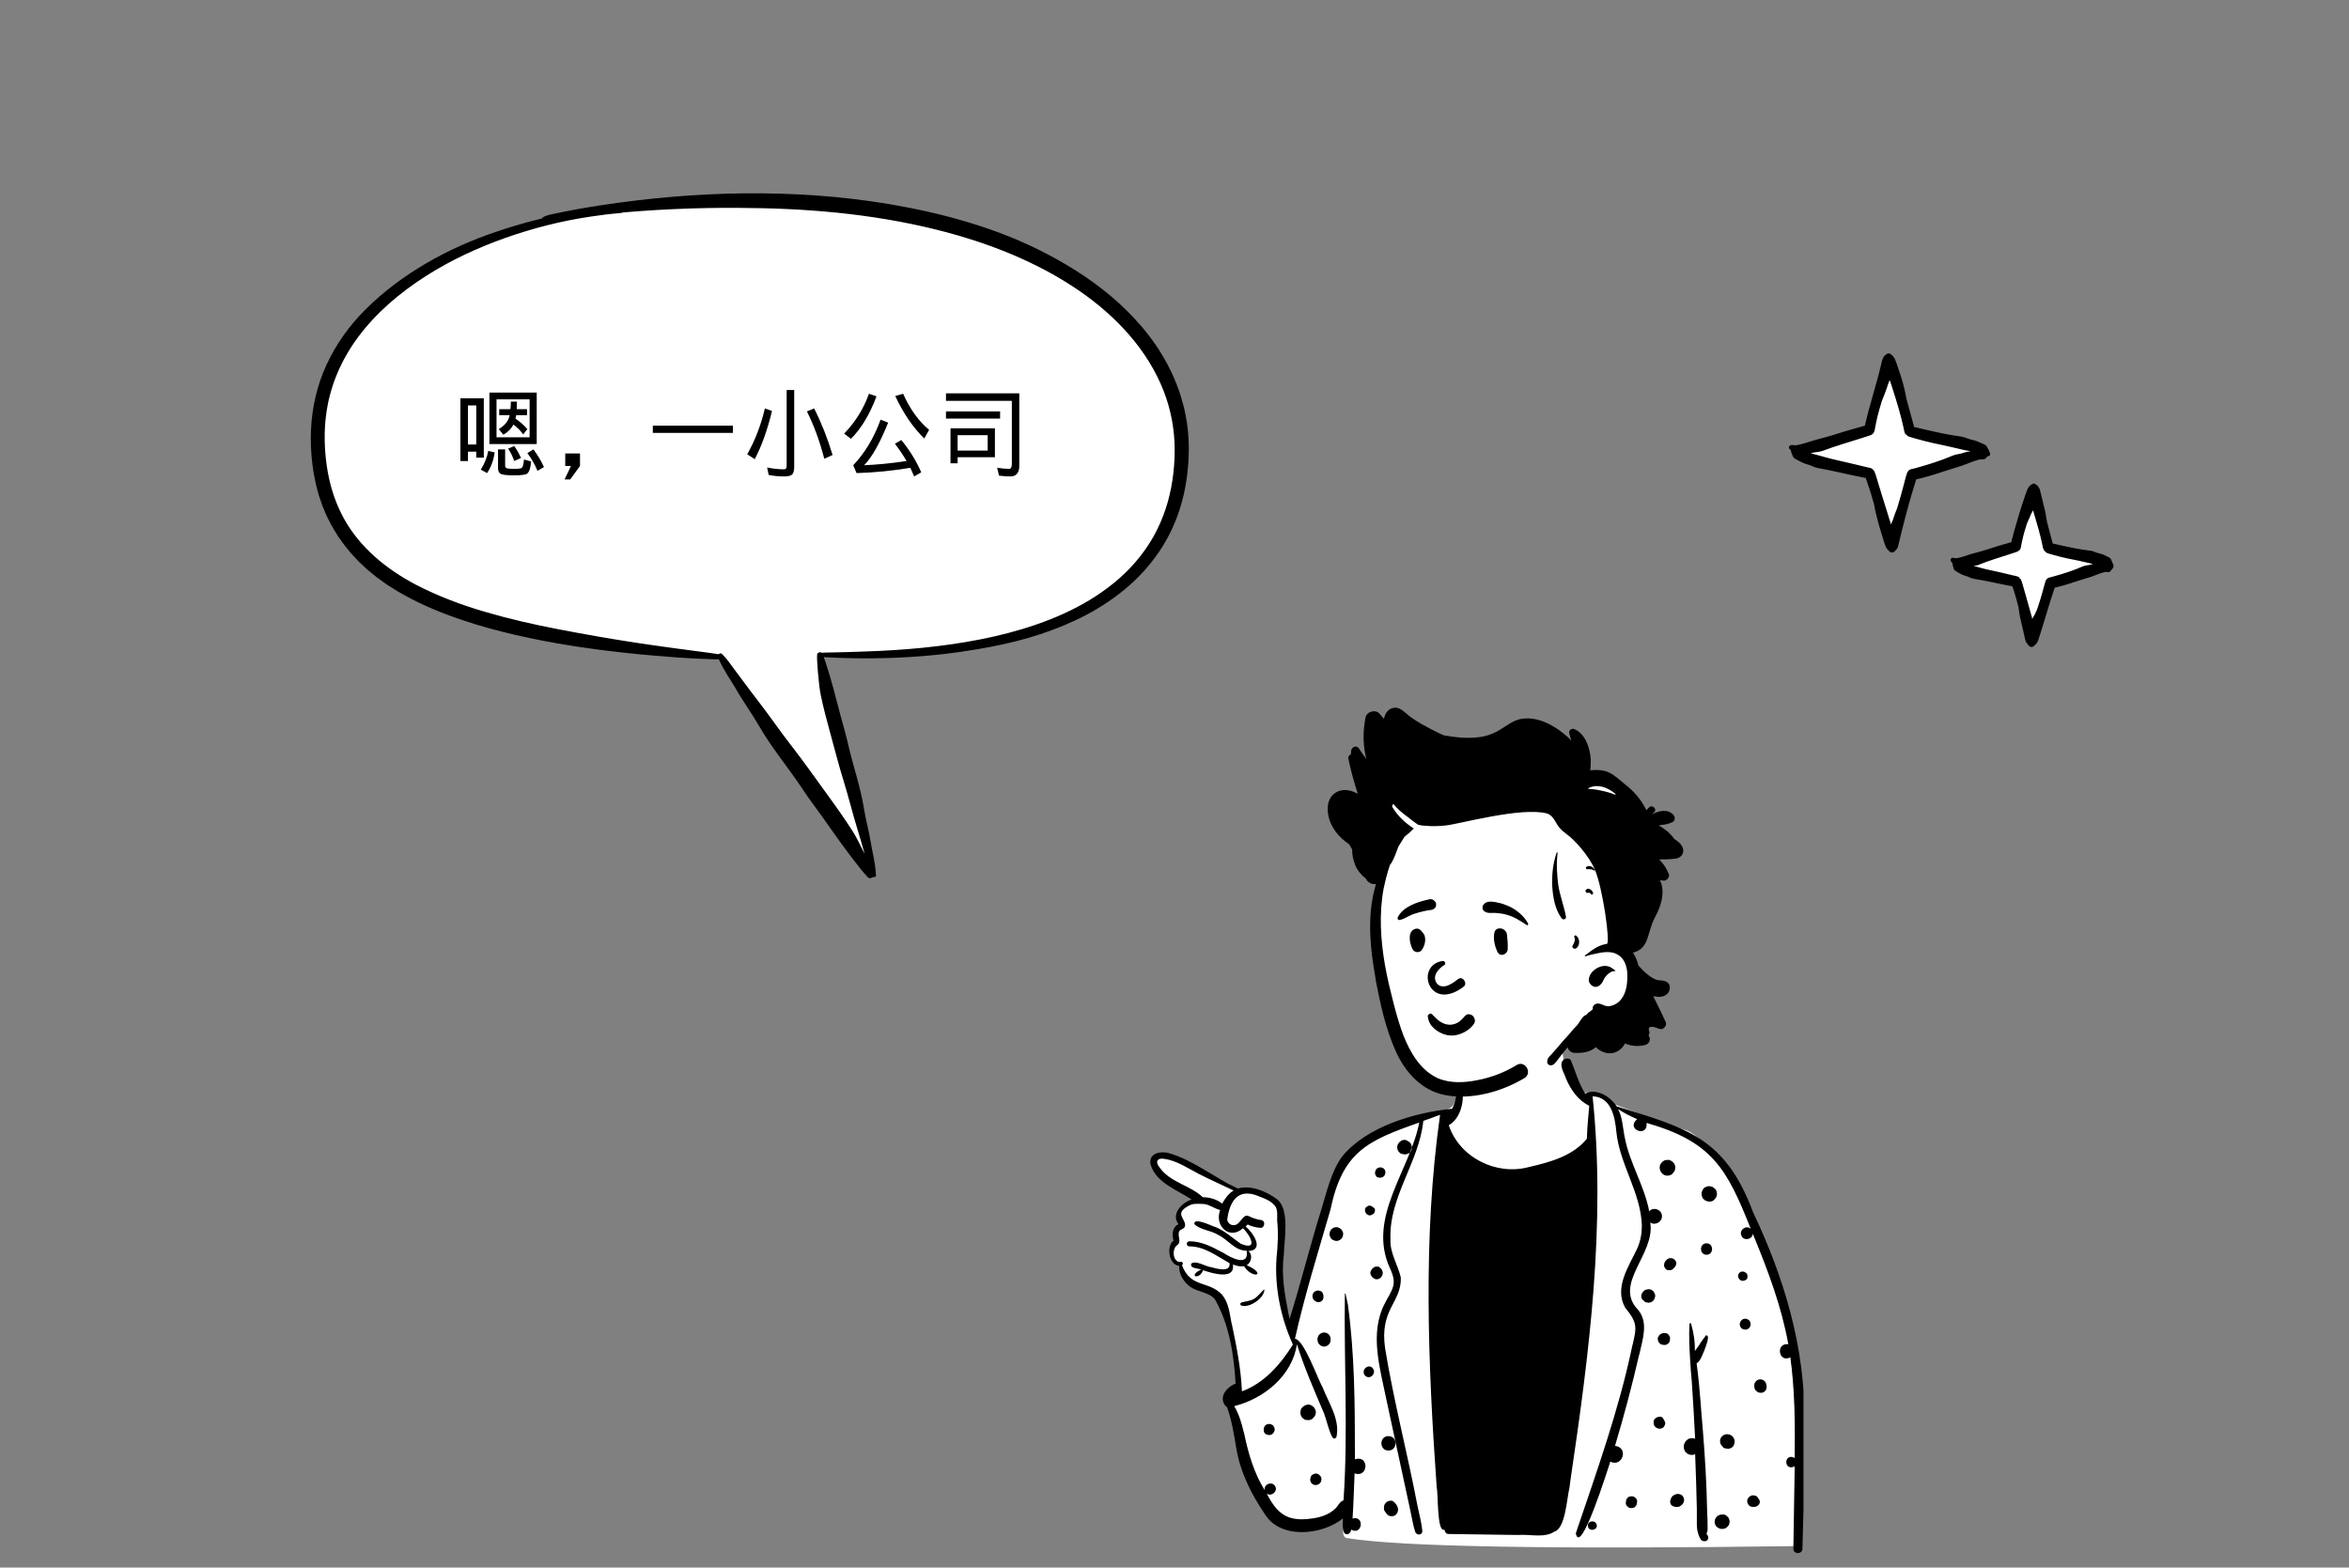 <svg xmlns="http://www.w3.org/2000/svg" xmlns:xlink="http://www.w3.org/1999/xlink" width="454" zoomAndPan="magnify" viewBox="0 0 340.5 227.25" height="303" preserveAspectRatio="xMidYMid meet" version="1.0"><rect x="0" y="0" width="340.5" height="227.25" fill="#808080" stroke="none"/><defs><g/><clipPath id="d8399b7da9"><path d="M 46 28 L 172 28 L 172 127.488 L 46 127.488 Z M 46 28 " clip-rule="nonzero"/></clipPath><clipPath id="8ff6adaf21"><path d="M 45 28 L 172.395 28 L 172.395 127.488 L 45 127.488 Z M 45 28 " clip-rule="nonzero"/></clipPath><clipPath id="3a62425e05"><path d="M 166.055 149 L 261 149 L 261 225 L 166.055 225 Z M 166.055 149 " clip-rule="nonzero"/></clipPath><clipPath id="87b41dd485"><path d="M 166.055 153 L 261.426 153 L 261.426 225.727 L 166.055 225.727 Z M 166.055 153 " clip-rule="nonzero"/></clipPath><clipPath id="1bfd54ab42"><path d="M 192 102.383 L 244 102.383 L 244 159 L 192 159 Z M 192 102.383 " clip-rule="nonzero"/></clipPath><clipPath id="910cea7902"><path d="M 259.281 52 L 306 52 L 306 93 L 259.281 93 Z M 259.281 52 " clip-rule="nonzero"/></clipPath><clipPath id="2cdd44b440"><path d="M 259.281 51.199 L 306.379 51.199 L 306.379 93.809 L 259.281 93.809 Z M 259.281 51.199 " clip-rule="nonzero"/></clipPath></defs><g clip-path="url(#d8399b7da9)"><path fill="#ffffff" d="M 46.559 68.34 C 49.242 85.918 68.828 92.742 104.98 95.293 L 104.527 94.582 L 126.391 127.234 L 118.77 94.582 C 139.418 95.012 170.344 92.066 171.02 65.652 C 171.668 40.414 134.508 21.422 78.508 31.738 C 78.508 31.738 42.332 40.637 46.559 68.34 Z M 46.559 68.34 " fill-opacity="1" fill-rule="nonzero"/></g><g clip-path="url(#8ff6adaf21)"><path fill="#000000" d="M 171.891 60.371 C 171.707 59.297 171.41 58.246 171.094 57.207 C 170.914 56.695 170.754 56.176 170.543 55.676 L 170.238 54.922 L 169.906 54.18 C 169.797 53.93 169.676 53.688 169.551 53.449 L 169.184 52.727 L 168.785 52.02 C 168.656 51.785 168.52 51.551 168.375 51.324 L 167.949 50.637 C 167.801 50.41 167.648 50.191 167.496 49.969 C 167.199 49.52 166.871 49.094 166.551 48.664 C 165.25 46.957 163.777 45.398 162.207 43.965 C 159.066 41.094 155.496 38.773 151.777 36.824 C 148.195 34.941 144.43 33.465 140.586 32.297 C 138.664 31.715 136.723 31.195 134.77 30.75 C 132.816 30.305 130.852 29.922 128.879 29.586 C 121.953 28.426 114.938 27.965 107.945 28.027 C 100.953 28.102 93.977 28.711 87.086 29.762 C 85.914 29.93 84.75 30.145 83.586 30.344 C 82.422 30.566 81.262 30.777 80.109 31.031 C 79.504 31.16 78.711 31.363 78.547 31.672 C 75.711 32.344 73.32 33.129 71.836 33.633 C 68.363 34.797 64.988 36.305 61.797 38.164 C 58.609 40.027 55.598 42.25 52.945 44.902 C 50.652 47.191 48.703 49.891 47.332 52.883 C 45.949 55.875 45.203 59.156 45.074 62.43 C 45.004 64.07 45.086 65.707 45.285 67.32 L 45.457 68.527 L 45.695 69.734 C 45.762 70.137 45.875 70.531 45.98 70.93 L 46.141 71.523 L 46.219 71.82 L 46.32 72.113 L 46.719 73.281 C 46.867 73.668 47.039 74.043 47.195 74.422 C 47.281 74.609 47.352 74.805 47.445 74.988 L 47.727 75.535 C 47.922 75.898 48.086 76.277 48.312 76.621 L 48.957 77.676 L 49.668 78.684 C 49.898 79.023 50.168 79.332 50.426 79.652 C 50.691 79.965 50.938 80.293 51.227 80.582 L 52.035 81.441 C 52.316 81.719 52.605 81.98 52.895 82.246 L 53.324 82.645 L 53.781 83.016 L 54.691 83.754 L 55.641 84.434 L 56.117 84.77 L 56.609 85.082 L 57.59 85.699 C 57.926 85.895 58.266 86.078 58.602 86.27 C 61.301 87.77 64.148 88.93 67.035 89.898 C 69.566 90.762 72.145 91.449 74.73 92.051 C 77.324 92.645 79.93 93.152 82.547 93.562 L 83.527 93.723 L 84.508 93.863 L 86.477 94.145 C 87.789 94.305 89.098 94.484 90.414 94.617 C 93.043 94.914 95.676 95.129 98.305 95.324 C 100.094 95.438 101.883 95.543 103.668 95.59 C 103.832 95.594 104.02 95.594 104.195 95.582 C 104.984 97.32 106.191 99.004 106.645 99.816 C 107.68 101.664 108.945 103.359 110 105.195 C 111.824 108.375 114.195 111.188 116.223 114.23 C 117.172 115.711 118.266 117.09 119.277 118.527 C 121.055 121.051 122.824 123.578 124.762 125.988 C 125.09 126.398 125.434 126.797 125.801 127.18 C 125.902 127.285 126.066 127.406 126.375 127.238 C 126.43 127.211 126.469 127.18 126.504 127.152 C 126.57 127.172 126.656 127.172 126.777 127.145 C 127.012 127.082 126.973 126.988 126.973 126.898 C 126.914 125.176 126.402 123.266 126.273 122.422 C 126.004 120.637 125.504 118.902 125.215 117.117 C 124.715 114.031 123.672 111.07 122.969 108.031 C 122.656 106.562 122.199 105.129 121.824 103.68 C 121.164 101.129 120.516 98.578 119.695 96.07 C 119.605 95.801 119.512 95.531 119.406 95.266 C 119.531 95.273 119.664 95.281 119.793 95.289 C 124.273 95.535 129.156 95.484 133.469 95.137 C 137.785 94.809 141.52 94.18 143.754 93.742 C 148.488 92.836 153.191 91.398 157.547 89.098 C 159.715 87.941 161.789 86.559 163.66 84.91 C 165.535 83.27 167.191 81.344 168.523 79.207 C 169.098 78.281 169.617 77.32 170.055 76.32 C 170.496 75.324 170.879 74.301 171.18 73.254 C 171.344 72.734 171.461 72.203 171.594 71.68 C 171.703 71.148 171.828 70.617 171.906 70.082 C 172.094 69.016 172.191 67.938 172.27 66.863 C 172.391 64.723 172.309 62.508 171.891 60.371 Z M 168.941 73.848 C 168.477 75.234 167.887 76.57 167.172 77.84 C 166.449 79.109 165.602 80.305 164.652 81.414 C 162.754 83.641 160.426 85.488 157.906 87.012 C 155.512 88.453 152.934 89.598 150.277 90.52 C 147.621 91.441 144.883 92.145 142.117 92.691 C 136.578 93.781 130.922 94.273 125.27 94.453 C 123.473 94.512 121.676 94.582 119.879 94.621 C 119.613 94.625 119.359 94.648 119.16 94.695 C 119.094 94.617 118.984 94.559 118.781 94.586 C 118.457 94.629 118.473 94.801 118.449 94.91 C 118.359 95.324 118.656 99.266 118.977 100.797 C 119.355 102.598 119.824 104.383 120.316 106.16 C 120.98 108.555 121.582 110.969 122.324 113.348 C 123 115.512 123.527 117.715 124.191 119.879 C 124.59 121.176 124.961 122.48 125.332 123.781 C 124.734 122.543 124.059 121.23 123.594 120.504 C 122.434 118.684 121.184 116.922 119.91 115.176 C 118.188 112.824 116.527 110.43 114.73 108.129 C 113.094 106.035 111.605 103.836 109.98 101.738 C 108.438 99.746 106.965 97.707 105.453 95.699 C 105.301 95.496 105.125 95.305 104.949 95.117 C 104.941 95.105 104.93 95.098 104.918 95.086 C 104.828 94.988 104.738 94.895 104.648 94.801 C 104.555 94.703 104.395 94.668 104.141 94.844 C 104.141 94.844 104.141 94.844 104.141 94.848 C 104.102 94.84 104.066 94.832 104.031 94.824 C 103.273 94.676 99.012 94.176 94.195 93.473 C 93.594 93.383 92.984 93.293 92.367 93.203 C 91.754 93.109 91.141 93.012 90.523 92.914 C 89.293 92.73 88.082 92.512 86.918 92.32 C 85.758 92.113 84.652 91.914 83.645 91.734 C 82.641 91.543 81.734 91.375 80.973 91.23 C 77.379 90.543 73.82 89.734 70.332 88.707 C 66.848 87.691 63.449 86.41 60.262 84.754 C 58.121 83.625 56.102 82.285 54.32 80.691 C 52.543 79.098 50.992 77.254 49.848 75.168 C 48.703 73.082 47.934 70.793 47.512 68.422 C 47.09 66.035 46.957 63.594 47.156 61.18 C 47.258 60.086 47.422 58.992 47.664 57.918 C 47.918 56.844 48.242 55.789 48.637 54.758 C 49.441 52.699 50.52 50.746 51.844 48.961 C 53.156 47.164 54.695 45.539 56.359 44.047 C 58.039 42.566 59.84 41.227 61.734 40.02 C 65.324 37.727 69.227 35.918 73.258 34.488 C 77.293 33.066 81.461 32.004 85.703 31.387 C 87.051 31.195 88.398 31.004 89.758 30.902 C 89.977 30.887 90.188 30.855 90.344 30.797 C 91.16 30.727 92 30.66 92.855 30.598 C 96.051 30.367 99.445 30.215 102.547 30.16 C 105.648 30.102 108.465 30.145 110.512 30.184 C 120.141 30.398 129.785 31.496 139.012 34.176 C 142.121 35.086 145.172 36.18 148.113 37.508 C 149.582 38.176 151.031 38.891 152.438 39.676 C 153.844 40.461 155.211 41.309 156.535 42.223 C 159.18 44.047 161.617 46.164 163.711 48.582 C 165.801 50.996 167.527 53.727 168.684 56.699 C 169.734 59.402 170.277 62.301 170.277 65.215 C 170.273 68.141 169.867 71.082 168.941 73.848 Z M 168.941 73.848 " fill-opacity="1" fill-rule="nonzero"/></g><g clip-path="url(#3a62425e05)"><path fill="#ffffff" d="M 219.48 149.133 C 216.469 149.277 211.855 150.547 211.609 151.375 C 211.27 152.645 212.047 157.473 210.738 160.055 C 210.203 161.18 208.062 161.082 207.238 161.422 C 204.516 162.641 196.402 164.934 194.703 167.812 C 194.023 168.98 189.891 183.27 187.707 190.586 C 187.461 191.418 187.172 192.148 186.879 192.879 L 186.781 192.344 C 185.906 187.953 185.422 185.27 185.422 184.344 C 185.422 182.883 186.59 176.785 185.422 175.223 C 184.258 173.664 181.535 172.395 180.273 172.395 L 180.223 172.395 C 179.398 172.395 178.719 172.152 178.086 171.613 L 177.211 171.176 C 172.742 168.934 170.164 167.715 169.387 167.469 C 168.172 167.129 166.133 167.859 167.152 168.98 C 167.832 169.715 169.535 171.031 172.305 172.934 L 173.324 173.762 L 173.18 173.809 C 171.867 174.492 171.039 175.125 170.844 175.613 C 170.602 176.102 170.699 176.688 171.188 177.371 L 171.137 177.418 C 170.555 178.004 170.215 178.395 170.215 178.59 L 170.215 179.566 C 169.633 180.441 169.484 181.176 169.777 181.758 C 170.066 182.344 170.555 182.832 171.188 183.27 C 171.672 184.539 172.254 185.418 172.887 185.953 C 173.566 186.492 174.684 186.93 176.289 187.27 L 177.746 190.781 L 178.91 195.707 L 179.496 201.219 L 179.301 201.367 C 178.473 201.949 177.988 202.391 177.988 202.828 C 177.988 203.512 181.242 220.094 186.297 220.824 C 187.414 220.973 193.051 220.191 194.945 218.68 L 194.898 218.824 C 194.461 221.508 194.555 222.875 195.188 222.973 C 202.863 224.238 224.633 224.629 260.492 224.141 C 260.684 205.023 259.762 192.293 257.574 185.953 C 252.281 169.762 246.207 164.203 244.117 163.762 C 242.27 163.324 235.855 160.789 234.059 160.105 C 232.895 159.668 232.648 158.348 231.289 158.348 L 231.191 158.348 C 229.879 158.348 228.762 158.594 228.133 157.91 C 226.43 156.156 226.918 153.715 226.234 151.422 C 225.75 150.105 223.125 148.938 219.48 149.133 Z M 219.48 149.133 " fill-opacity="1" fill-rule="evenodd"/></g><g clip-path="url(#87b41dd485)"><path fill="#000000" d="M 227.695 153.715 C 227.5 153.375 227.062 153.422 226.723 153.57 C 225.801 154.254 226.77 155.57 227.012 156.398 C 227.695 158.008 228.812 159.57 230.367 160.301 C 230.219 161.91 230.074 163.469 230.027 165.078 C 228.035 167.566 224.68 168.492 221.668 169.176 C 216.906 170.492 211.562 167.812 210.008 163.129 C 211.805 162.105 212.387 159.375 211.855 157.473 C 211.805 157.324 211.609 157.277 211.516 157.422 C 211.027 158.445 211.078 159.715 210.492 160.738 C 205.051 161.277 198.055 163.324 194.508 167.715 C 192.953 169.906 192.32 172.785 191.543 175.32 C 189.891 180.59 188.582 185.953 186.93 191.223 L 186.734 190.246 C 186.199 187.516 185.715 184.734 186.102 181.906 L 186.102 181.758 C 186.199 179.516 186.93 175.418 185.18 173.906 C 183.625 172.738 181.391 171.762 179.445 172.297 C 175.996 170.738 172.984 168.152 169.289 167.129 C 168.172 166.883 166.52 167.176 166.766 168.738 C 167.492 171.469 170.652 172.492 172.742 173.906 C 171.379 174.297 169.727 175.957 170.797 177.418 C 170.797 177.469 170.797 177.469 170.844 177.469 C 169.973 177.859 169.875 178.832 170.066 179.664 C 170.066 179.906 170.164 179.711 170.02 179.906 C 169.047 180.832 169.484 183.418 170.941 183.516 C 170.844 184.734 171.621 185.906 172.594 186.59 C 173.664 187.32 175.219 187.32 176.094 188.344 C 178.184 192 178.863 196.344 179.105 200.586 C 177.746 201.121 176.531 202.633 177.746 203.949 C 177.793 203.949 177.793 203.949 177.844 203.949 C 178.57 205.902 178.863 207.949 179.203 209.949 C 179.785 213.414 181.34 216.535 183.285 219.41 C 185.52 223.215 191.594 222.582 194.652 220.145 C 194.652 220.777 194.555 221.41 194.75 222.043 C 195.043 222.727 195.77 222.434 195.867 221.754 C 197.473 222.68 197.859 219.656 196.062 220.145 C 196.207 217.949 196.258 215.801 196.355 213.605 C 198.395 214.289 198.492 210.875 196.402 211.559 L 196.402 210.633 C 196.402 203.461 196.355 196.246 195.383 189.125 C 195.285 188.586 195.141 188.102 195.043 187.562 C 195.043 187.516 194.945 187.516 194.945 187.562 C 194.801 197.562 195.43 207.512 194.75 217.508 C 194.168 217.703 193.973 218.34 193.535 218.727 C 192.613 219.605 191.352 219.996 190.137 220.145 C 186.684 220.629 185.18 219.559 183.625 216.535 C 184.305 217.02 185.277 216.191 184.84 215.461 C 184.402 214.68 183.137 215.168 183.332 216.047 C 181.777 213.559 180.953 210.73 180.367 207.902 L 180.273 207.559 C 179.98 206.34 179.59 204.977 178.91 203.852 C 183.188 202.781 187.316 199.465 187.996 194.879 C 189.066 198.293 190.523 201.609 191.934 204.926 C 192.371 206.098 192.566 207.316 193.148 208.391 C 193.293 208.633 193.633 208.582 193.73 208.293 C 194.266 205.805 192.613 203.414 191.738 201.172 C 191.008 199.902 188.969 194.098 187.707 194.098 C 189.113 187.809 191.059 181.566 192.855 175.371 C 194.605 166.98 198.199 165.371 205.73 162.738 C 204.371 169.715 198.152 176.492 201.457 183.809 L 201.555 184.004 C 201.895 184.832 202.184 185.613 201.941 186.492 C 201.699 187.367 201.164 188.102 200.777 188.879 C 198.445 193.27 200.047 198.344 200.969 202.926 C 202.137 208.242 203.254 213.605 204.422 218.922 C 204.664 219.996 204.809 221.07 205.148 222.094 C 205.344 222.629 206.219 222.582 206.168 221.945 C 206.07 220.727 205.73 219.559 205.488 218.387 C 204.031 210.73 202.039 203.172 200.777 195.465 C 199.949 189.758 203.156 188.879 203.059 185.223 C 202.621 183.32 201.457 181.66 201.555 179.664 C 201.309 173.516 205.73 168.445 206.316 162.496 L 207.285 162.152 C 207.773 161.957 208.258 161.812 208.746 161.617 C 206.219 179.469 206.996 197.707 208.258 215.656 C 208.5 216.484 208.258 222.238 209.375 221.754 C 209.426 222.094 209.617 222.387 209.961 222.387 C 213.312 222.434 216.711 222.484 220.066 222.531 C 221.668 222.387 223.902 223.02 225.312 222.043 C 226.918 221.605 227.109 217.266 227.5 215.703 L 227.645 214.582 C 230.367 196.246 232.797 177.469 230.852 158.934 C 233.574 159.031 234.105 161.957 234.301 164.105 C 234.789 168.836 237.848 172.883 237.996 177.664 C 237.996 178.832 237.801 179.953 237.312 181.027 C 236.098 183.613 233.961 186.637 235.566 189.562 C 237.41 191.805 237.266 192.441 236.586 195.219 C 234.641 204.488 231.434 213.363 228.422 222.289 C 229.102 225.75 233.086 212.875 233.426 211.898 C 235.176 212.777 236.148 209.852 234.105 209.609 C 235.418 205.219 236.586 200.828 237.605 196.391 L 237.656 196.246 C 238.09 194.195 238.965 191.805 237.508 189.953 C 233.719 186.148 239.988 181.855 239.211 177.223 C 239.891 177.711 240.91 177.176 240.91 176.348 C 240.957 175.371 239.645 174.883 239.062 175.613 C 238.383 171.906 236.195 168.59 235.516 164.883 L 235.469 164.691 C 235.227 163.371 235.176 161.957 234.543 160.789 C 235.418 161.375 236.344 161.812 237.312 162.25 C 235.566 163.715 238.918 165.031 238.676 162.789 C 248.148 165.52 250.289 169.324 253.785 178.152 C 253.152 177.516 252.035 178.344 252.426 179.125 C 252.715 179.953 254.078 179.711 254.078 178.832 L 254.223 179.223 C 256.312 184.297 258.254 189.465 259.227 194.879 C 257.332 194.637 257.82 197.66 259.52 196.781 C 260.199 201.609 260.199 206.488 260.152 211.363 C 258.547 210.535 258.5 213.363 260.152 212.582 C 260.102 216.582 260.004 220.531 259.957 224.531 C 259.957 225.359 261.27 225.359 261.27 224.531 C 261.414 218.438 261.707 212.289 261.559 206.145 C 261.707 195.512 258.645 185.27 254.125 175.762 C 250.043 164.836 244.504 163.566 234.352 160.398 C 233.426 158.984 231.387 157.668 229.781 158.543 C 228.812 157.031 228.375 155.277 227.695 153.715 Z M 245.137 191.902 C 245.09 191.758 244.895 191.805 244.895 191.953 C 244.797 193.66 244.895 195.414 244.992 197.121 C 245.039 198.195 245.137 199.219 245.234 200.293 C 245.43 203.074 245.574 205.805 245.719 208.582 C 245.672 208.582 245.621 208.535 245.574 208.535 C 245.379 208.484 245.137 208.484 244.941 208.535 C 244.75 208.582 244.602 208.68 244.457 208.828 L 244.406 208.875 C 244.312 208.973 244.215 209.121 244.164 209.266 C 244.117 209.414 244.066 209.512 244.066 209.707 L 244.066 209.754 C 244.066 209.949 244.117 210.145 244.215 210.34 C 244.312 210.535 244.457 210.633 244.652 210.777 C 244.844 210.875 245.039 210.926 245.234 210.926 C 245.234 210.926 245.281 210.926 245.281 210.926 C 245.43 210.926 245.574 210.875 245.719 210.828 C 245.77 212.242 245.816 213.656 245.867 215.023 C 245.914 216.242 245.914 217.461 245.965 218.68 L 245.965 220.68 C 245.965 221.215 245.965 221.754 246.156 222.289 L 246.156 222.336 C 246.305 222.68 246.398 223.168 246.742 223.363 C 247.031 223.508 247.422 223.461 247.566 223.168 C 247.711 222.922 247.566 222.531 247.371 222.387 C 247.371 222.387 247.371 222.387 247.371 222.336 C 247.422 222.238 247.469 222.141 247.469 222.043 C 247.566 221.754 247.52 221.41 247.52 221.117 C 247.52 220.582 247.52 220.047 247.469 219.508 C 247.422 218.34 247.422 217.215 247.371 216.047 C 247.227 212.191 246.934 208.293 246.594 204.438 L 246.496 203.121 C 246.352 201.367 246.207 199.66 245.965 197.902 C 245.965 197.805 245.965 197.758 245.914 197.66 C 246.012 197.609 246.156 197.512 246.207 197.414 C 246.547 197.074 246.742 196.488 246.934 196.051 L 246.984 195.953 C 247.176 195.465 247.371 194.93 247.52 194.391 L 247.52 194.344 C 247.566 194.098 247.664 193.707 247.422 193.609 C 247.273 193.562 247.227 193.609 247.176 193.707 C 247.176 193.707 247.176 193.758 247.176 193.758 C 247.082 193.902 246.934 194.051 246.836 194.195 L 246.496 194.684 L 246.352 194.93 C 246.156 195.219 245.914 195.562 245.672 195.855 C 245.719 194.441 245.477 193.125 245.137 191.902 Z M 231.289 220.727 C 230.852 220.387 230.172 220.582 230.172 221.168 C 230.172 221.801 230.852 221.945 231.289 221.605 C 231.531 221.41 231.531 220.973 231.289 220.777 L 231.289 220.727 C 231.336 220.777 231.289 220.727 231.289 220.727 Z M 249.656 219.559 C 249.414 219.559 249.266 219.605 249.074 219.703 C 249.023 219.754 248.926 219.801 248.879 219.852 C 248.734 219.996 248.637 220.145 248.586 220.336 L 248.539 220.629 C 248.539 220.777 248.586 220.922 248.637 221.02 C 248.684 221.168 248.734 221.266 248.879 221.363 C 248.977 221.461 249.074 221.559 249.219 221.559 C 249.363 221.656 249.461 221.656 249.605 221.656 L 249.656 221.656 C 249.852 221.656 250.043 221.605 250.191 221.508 C 250.238 221.461 250.336 221.41 250.383 221.363 C 250.531 221.215 250.629 221.07 250.676 220.875 C 250.676 220.777 250.723 220.68 250.723 220.582 C 250.723 220.434 250.676 220.289 250.629 220.191 C 250.578 220.047 250.531 219.949 250.383 219.852 C 250.289 219.754 250.191 219.656 250.043 219.605 C 249.945 219.559 249.801 219.559 249.656 219.559 Z M 201.602 217.559 L 201.309 217.605 C 201.066 217.656 200.824 217.852 200.727 218.094 C 200.629 218.191 200.629 218.34 200.629 218.484 C 200.582 218.629 200.629 218.777 200.629 218.875 C 200.68 219.02 200.727 219.117 200.824 219.215 C 200.875 219.266 200.875 219.312 200.922 219.363 C 201.02 219.508 201.117 219.605 201.262 219.703 C 201.359 219.754 201.504 219.801 201.602 219.801 C 201.699 219.801 201.797 219.801 201.844 219.801 C 201.992 219.801 202.086 219.754 202.184 219.703 C 202.234 219.656 202.332 219.605 202.379 219.559 C 202.43 219.508 202.477 219.41 202.523 219.363 C 202.574 219.266 202.574 219.215 202.621 219.117 C 202.672 218.922 202.672 218.777 202.621 218.582 C 202.621 218.535 202.621 218.535 202.574 218.484 L 202.574 218.438 C 202.523 218.289 202.477 218.242 202.379 218.094 L 202.332 218.047 C 202.332 217.996 202.281 217.996 202.281 217.949 C 202.234 217.898 202.137 217.801 202.039 217.754 C 201.992 217.605 201.797 217.559 201.602 217.559 Z M 236.488 216.922 C 236.293 216.922 236.148 216.973 236.051 217.02 L 235.906 217.168 C 235.809 217.266 235.711 217.41 235.711 217.559 C 235.711 217.656 235.711 217.703 235.664 217.801 C 235.664 217.898 235.664 218.047 235.711 218.145 C 235.758 218.242 235.809 218.34 235.906 218.387 C 236.004 218.484 236.051 218.535 236.148 218.582 C 236.246 218.629 236.344 218.629 236.441 218.629 L 236.488 218.629 C 236.633 218.629 236.781 218.582 236.926 218.535 L 237.07 218.387 C 237.168 218.289 237.266 218.145 237.266 217.996 C 237.266 217.898 237.266 217.852 237.312 217.754 C 237.312 217.656 237.312 217.508 237.266 217.41 C 237.219 217.312 237.168 217.215 237.07 217.168 C 236.973 217.07 236.926 217.02 236.828 216.973 C 236.684 216.922 236.586 216.922 236.488 216.922 Z M 243.242 216.582 C 243.047 216.582 242.805 216.633 242.609 216.777 C 242.414 216.875 242.32 217.02 242.223 217.215 C 242.223 217.266 242.172 217.312 242.172 217.363 C 242.074 217.605 242.074 217.852 242.172 218.047 C 242.27 218.289 242.562 218.387 242.758 218.438 C 242.949 218.484 243.145 218.484 243.34 218.438 C 243.438 218.387 243.535 218.387 243.629 218.289 C 243.777 218.191 243.875 218.094 243.973 217.949 C 244.066 217.801 244.117 217.656 244.117 217.461 C 244.117 217.312 244.066 217.117 243.973 216.973 C 243.875 216.777 243.582 216.582 243.242 216.582 Z M 254.125 216.777 C 253.836 216.777 253.641 216.922 253.445 217.117 C 253.301 217.312 253.203 217.605 253.301 217.852 C 253.398 218.145 253.59 218.387 253.883 218.438 C 254.078 218.484 254.273 218.484 254.465 218.438 C 254.66 218.387 254.805 218.289 254.902 218.191 C 255.051 218.047 255.098 217.852 255.098 217.656 C 255.051 217.461 255 217.363 254.855 217.215 L 254.902 217.266 C 254.902 217.266 254.855 217.215 254.855 217.215 C 254.855 217.215 254.855 217.215 254.855 217.168 C 254.758 217.02 254.66 216.922 254.562 216.875 C 254.418 216.828 254.273 216.777 254.125 216.777 Z M 190.961 213.656 C 190.816 213.605 190.668 213.605 190.523 213.656 C 190.426 213.703 190.328 213.754 190.23 213.801 C 190.137 213.852 190.086 213.949 190.039 213.996 L 190.039 214.047 C 189.941 214.242 189.891 214.484 189.941 214.68 C 189.988 214.973 190.23 215.215 190.523 215.266 C 190.621 215.312 190.766 215.312 190.863 215.266 C 190.961 215.266 191.059 215.215 191.156 215.168 C 191.254 215.07 191.398 214.973 191.445 214.875 C 191.496 214.777 191.543 214.68 191.543 214.582 C 191.543 214.484 191.543 214.438 191.543 214.34 C 191.543 214.242 191.496 214.145 191.445 214.047 L 191.301 213.898 C 191.203 213.754 191.105 213.703 190.961 213.656 Z M 201.262 208.195 C 199.902 208.195 199.902 210.289 201.262 210.289 C 202.621 210.289 202.621 208.195 201.262 208.195 Z M 250.531 207.949 C 250.383 207.902 250.238 207.902 250.094 207.949 C 249.996 208 249.945 208 249.852 208.047 L 249.656 208.195 C 249.605 208.242 249.605 208.242 249.559 208.293 L 249.512 208.34 C 249.461 208.438 249.461 208.438 249.363 208.633 C 249.316 208.828 249.316 209.023 249.363 209.168 C 249.363 209.266 249.414 209.363 249.461 209.414 C 249.512 209.512 249.559 209.559 249.605 209.609 L 249.656 209.656 C 249.754 209.852 249.852 209.902 249.996 209.949 C 250.094 210 250.191 210 250.289 210 C 250.434 210.047 250.578 210.047 250.723 210 C 250.82 209.949 250.871 209.949 250.969 209.902 L 251.16 209.754 L 251.309 209.559 L 251.355 209.414 L 251.406 209.266 L 251.453 208.973 C 251.453 208.828 251.406 208.68 251.355 208.582 C 251.309 208.484 251.309 208.438 251.211 208.34 C 251.16 208.242 251.113 208.195 251.016 208.145 C 250.969 208.098 250.871 208.047 250.773 208 C 250.723 207.949 250.629 207.949 250.531 207.949 Z M 183.965 206.438 C 183.867 206.438 183.77 206.438 183.672 206.488 C 183.625 206.488 183.625 206.535 183.574 206.535 C 183.43 206.586 183.332 206.73 183.285 206.828 C 183.234 206.926 183.188 207.023 183.188 207.121 C 183.188 207.219 183.188 207.316 183.188 207.414 L 183.188 207.461 C 183.188 207.559 183.234 207.609 183.285 207.707 C 183.332 207.805 183.43 207.902 183.574 207.949 C 183.723 208 183.82 208.047 183.965 208.047 C 184.258 208.047 184.5 207.902 184.645 207.656 C 184.645 207.609 184.691 207.559 184.691 207.559 C 184.691 207.512 184.742 207.461 184.742 207.461 C 184.789 207.316 184.789 207.168 184.742 207.023 C 184.691 206.926 184.645 206.828 184.598 206.73 C 184.547 206.633 184.449 206.586 184.352 206.535 C 184.305 206.488 184.16 206.438 183.965 206.438 Z M 240.812 205.414 C 240.668 205.363 240.52 205.363 240.375 205.414 L 240.328 205.414 C 240.23 205.461 240.133 205.512 240.035 205.559 C 239.938 205.609 239.891 205.707 239.793 205.805 C 239.695 205.949 239.695 206.098 239.695 206.242 C 239.695 206.391 239.742 206.535 239.793 206.684 C 239.891 206.828 239.988 206.926 240.082 206.973 L 240.18 207.023 C 240.277 207.07 240.375 207.121 240.473 207.121 C 240.52 207.121 240.617 207.121 240.668 207.121 C 240.766 207.121 240.812 207.121 240.859 207.07 C 240.91 207.07 241.008 207.023 241.055 206.973 C 241.152 206.926 241.203 206.828 241.25 206.73 L 241.348 206.535 L 241.395 206.34 L 241.348 206.145 L 241.297 206.047 C 241.25 205.902 241.203 205.754 241.055 205.656 C 241.055 205.512 240.957 205.461 240.812 205.414 Z M 189.891 203.656 C 189.746 203.609 189.602 203.609 189.453 203.656 C 189.359 203.656 189.262 203.707 189.164 203.754 C 189.066 203.805 188.969 203.852 188.922 203.902 C 188.773 204 188.727 204.098 188.629 204.195 L 188.531 204.488 C 188.484 204.684 188.484 204.926 188.531 205.074 C 188.582 205.219 188.629 205.363 188.727 205.461 C 188.773 205.559 188.824 205.609 188.922 205.656 C 189.016 205.754 189.113 205.805 189.262 205.852 L 189.309 205.852 C 189.359 205.852 189.406 205.852 189.453 205.852 C 189.602 205.902 189.746 205.902 189.891 205.852 C 189.988 205.805 190.086 205.754 190.137 205.754 C 190.23 205.707 190.281 205.656 190.379 205.559 C 190.426 205.461 190.477 205.414 190.574 205.316 C 190.668 205.168 190.719 205.023 190.719 204.879 C 190.766 204.781 190.766 204.684 190.719 204.586 C 190.719 204.488 190.668 204.391 190.621 204.293 C 190.574 204.145 190.477 204.047 190.379 203.949 C 190.281 203.902 190.23 203.852 190.137 203.754 C 190.086 203.754 189.988 203.707 189.891 203.656 Z M 255.391 200 C 255.242 199.953 255.098 199.953 254.902 200 L 254.707 200.098 C 254.613 200.145 254.516 200.242 254.465 200.34 C 254.367 200.438 254.32 200.535 254.32 200.633 C 254.273 200.781 254.273 201.023 254.32 201.219 C 254.367 201.414 254.465 201.562 254.613 201.66 C 254.805 201.902 255.145 201.949 255.438 201.902 C 255.535 201.902 255.582 201.852 255.68 201.805 C 255.922 201.66 256.07 201.414 256.07 201.172 C 256.07 201.121 256.07 201.121 256.07 201.074 C 256.07 201.023 256.07 200.977 256.07 200.879 L 256.02 200.633 C 255.973 200.488 255.922 200.34 255.777 200.242 C 255.68 200.098 255.535 200.051 255.391 200 Z M 177.891 176.832 C 178.184 174.543 179.203 172.055 182.457 173.418 L 182.699 173.516 C 183.48 173.809 184.402 174.199 184.887 174.93 C 185.227 175.418 185.129 176.348 185.129 176.93 C 185.324 178.734 185.227 180.59 185.035 182.395 C 184.742 186.637 185.664 191.074 187.414 194.93 C 185.617 197.805 183.234 200.535 180.027 201.707 C 179.883 198.438 179.25 195.219 178.57 192 L 178.523 191.855 C 178.23 190.391 178.133 188.93 177.16 187.711 C 175.219 185.613 172.594 186.781 171.332 183.418 C 171.574 183.27 171.43 182.832 171.137 182.93 C 170.02 183.125 169.824 181.078 170.602 180.539 C 171.379 180.051 170.602 179.176 170.941 178.492 C 171.137 178.199 171.527 178.199 171.719 177.906 C 172.207 176.734 169.777 175.957 172.645 174.641 C 173.227 174.445 173.906 174.543 174.488 174.543 C 175.363 174.641 176.043 175.223 176.871 175.418 C 175.996 177.664 178.184 179.859 180.176 178.055 C 181.242 179.078 182.457 181.418 179.836 180.297 C 178.57 179.418 177.453 178.344 175.996 177.809 L 175.949 177.809 C 175.414 177.613 172.984 176.445 173.129 177.469 C 174.051 178.344 175.512 178.344 176.578 179.027 C 178.035 179.711 178.961 181.32 180.711 181.32 C 181.098 183.758 178.328 182.297 177.309 181.613 L 177.016 181.469 C 175.559 180.688 174.102 179.953 172.402 179.953 C 171.914 179.953 171.914 180.688 172.402 180.688 C 174.586 180.688 176.383 182.102 178.23 183.125 C 178.426 184.539 176.336 183.906 175.559 183.711 C 174.734 183.613 173.422 182.688 172.691 183.176 C 172.402 183.906 173.664 183.855 174.102 184.051 C 172.109 185.027 173.859 185.613 174.391 184.148 L 174.539 184.199 C 175.852 184.637 179.059 185.562 178.719 183.32 C 179.203 183.516 179.785 183.66 180.32 183.562 C 181.633 185.562 183.77 184.785 180.711 183.418 C 181.391 183.078 181.633 181.855 180.953 181.371 C 183.383 181.223 181.582 178.637 180.562 177.809 C 180.66 177.711 180.758 177.613 180.855 177.516 C 181.438 177.809 182.07 177.957 182.699 178.004 C 183.332 178.055 183.48 176.98 182.848 176.883 C 182.168 176.785 181.582 176.59 181 176.297 C 180.125 175.906 179.836 177.566 178.91 177.613 C 178.328 177.664 177.988 177.273 177.891 176.832 Z M 198.445 198.098 C 198.25 198.098 198.055 198.195 197.91 198.344 C 197.762 198.488 197.668 198.684 197.668 198.879 C 197.668 198.977 197.668 199.074 197.715 199.172 C 197.762 199.27 197.812 199.367 197.859 199.414 C 198.008 199.562 198.199 199.66 198.395 199.66 C 198.59 199.66 198.785 199.562 198.93 199.414 C 199.074 199.27 199.172 199.074 199.172 198.879 C 199.172 198.781 199.172 198.684 199.125 198.586 C 199.074 198.488 199.027 198.438 198.977 198.344 C 198.832 198.148 198.637 198.098 198.445 198.098 Z M 191.98 193.172 C 191.785 193.172 191.594 193.223 191.445 193.32 C 191.398 193.367 191.301 193.414 191.254 193.465 C 191.105 193.609 191.059 193.758 191.008 193.902 C 190.961 194.098 190.961 194.246 191.008 194.441 C 191.008 194.539 191.059 194.637 191.105 194.734 C 191.203 194.879 191.301 194.977 191.445 195.074 C 191.594 195.172 191.785 195.219 191.934 195.219 C 192.129 195.219 192.273 195.172 192.418 195.074 C 192.566 194.977 192.66 194.879 192.758 194.734 C 192.809 194.637 192.855 194.539 192.855 194.441 C 192.906 194.246 192.906 194.098 192.855 193.902 C 192.809 193.758 192.758 193.609 192.613 193.465 L 192.566 193.414 C 192.469 193.32 192.371 193.27 192.223 193.223 C 192.223 193.223 192.078 193.172 191.98 193.172 Z M 241.348 193.27 C 241.25 193.27 241.203 193.27 241.105 193.27 C 241.008 193.27 240.91 193.32 240.766 193.367 C 240.715 193.414 240.668 193.465 240.57 193.512 L 240.52 193.562 C 240.426 193.707 240.426 193.707 240.328 193.902 C 240.277 194 240.277 194.148 240.328 194.246 C 240.328 194.344 240.328 194.391 240.375 194.441 C 240.375 194.488 240.426 194.586 240.473 194.637 C 240.52 194.684 240.57 194.734 240.617 194.781 C 240.715 194.879 240.812 194.93 240.91 194.93 L 241.152 194.977 C 241.203 194.977 241.203 194.977 241.25 194.977 C 241.297 194.977 241.297 194.977 241.348 194.977 L 241.445 194.977 C 241.492 194.977 241.543 194.93 241.543 194.93 C 241.59 194.93 241.688 194.879 241.734 194.832 C 241.832 194.781 241.883 194.684 241.98 194.586 L 241.98 194.539 C 241.98 194.488 242.027 194.488 242.027 194.441 C 242.074 194.293 242.074 194.246 242.074 194.195 C 242.074 194.098 242.074 194 242.074 193.902 L 242.074 193.855 L 241.98 193.66 C 241.93 193.609 241.883 193.512 241.832 193.465 C 241.785 193.414 241.734 193.367 241.688 193.32 L 241.637 193.32 C 241.543 193.27 241.445 193.27 241.348 193.27 Z M 253.738 191.758 C 253.59 191.172 252.812 190.977 252.426 191.418 C 251.988 191.855 252.184 192.586 252.766 192.734 L 252.812 192.734 C 253.398 192.879 253.883 192.344 253.738 191.805 Z M 183.285 187.027 C 183.285 186.977 183.234 186.93 183.188 186.977 C 182.699 187.418 182.359 187.953 181.777 188.297 C 181.195 188.637 180.562 188.637 179.93 188.832 C 179.738 188.93 179.738 189.172 179.93 189.27 C 181.098 189.66 183.188 188.246 183.285 187.027 Z M 239.211 186.93 C 239.062 186.879 238.965 186.879 238.82 186.93 C 238.723 186.93 238.625 186.93 238.578 186.977 C 238.48 186.977 238.434 187.027 238.336 187.125 C 238.238 187.172 238.188 187.223 238.141 187.32 C 238.043 187.418 237.996 187.516 237.945 187.66 L 237.898 187.906 L 237.945 188.148 C 237.996 188.246 237.996 188.297 238.043 188.391 L 238.188 188.488 C 238.285 188.586 238.285 188.586 238.434 188.734 C 238.527 188.781 238.676 188.832 238.82 188.832 C 238.918 188.879 239.016 188.879 239.062 188.832 C 239.16 188.832 239.258 188.832 239.305 188.781 C 239.402 188.781 239.453 188.734 239.551 188.637 C 239.645 188.586 239.742 188.488 239.793 188.344 C 239.84 188.246 239.84 188.199 239.891 188.102 L 239.938 187.855 L 239.891 187.613 C 239.84 187.465 239.742 187.32 239.645 187.172 L 239.453 187.027 C 239.355 186.977 239.305 186.93 239.211 186.93 Z M 191.301 187.125 C 191.008 187.027 190.719 187.125 190.477 187.32 C 190.281 187.516 190.184 187.855 190.281 188.148 C 190.379 188.441 190.574 188.637 190.863 188.734 C 190.961 188.734 191.008 188.781 191.105 188.781 C 191.254 188.781 191.398 188.734 191.496 188.684 L 191.641 188.539 C 191.738 188.488 191.785 188.391 191.785 188.297 C 191.836 188.199 191.883 188.102 191.836 188.004 C 191.836 187.953 191.836 187.906 191.836 187.906 C 191.836 187.855 191.836 187.809 191.836 187.809 C 191.785 187.418 191.594 187.172 191.301 187.125 Z M 252.57 184.344 C 252.473 184.344 252.375 184.344 252.328 184.395 C 252.23 184.441 252.184 184.441 252.133 184.539 C 252.086 184.59 252.035 184.688 251.988 184.734 C 251.938 184.832 251.938 184.883 251.938 184.977 C 251.938 185.074 251.988 185.223 252.035 185.32 C 252.086 185.367 252.086 185.418 252.133 185.465 C 252.23 185.562 252.328 185.613 252.426 185.66 L 252.473 185.66 C 252.57 185.711 252.668 185.711 252.766 185.66 C 252.863 185.66 252.961 185.613 253.059 185.562 C 253.152 185.516 253.203 185.465 253.25 185.367 L 253.301 185.223 C 253.301 185.172 253.301 185.125 253.301 185.074 C 253.301 185.027 253.301 184.93 253.301 184.883 C 253.301 184.785 253.25 184.734 253.203 184.637 C 253.152 184.59 253.105 184.492 253.008 184.492 C 253.008 184.492 252.961 184.441 252.961 184.441 C 252.812 184.344 252.715 184.344 252.57 184.344 Z M 199.562 183.613 C 199.414 183.613 199.223 183.66 199.125 183.758 C 198.977 183.855 198.883 183.953 198.785 184.102 C 198.688 184.246 198.637 184.395 198.637 184.539 C 198.637 184.688 198.688 184.832 198.785 184.977 C 198.883 185.125 198.977 185.223 199.125 185.32 C 199.27 185.418 199.414 185.465 199.562 185.465 C 199.707 185.465 199.902 185.418 200 185.32 C 200.289 185.172 200.438 184.832 200.438 184.539 C 200.438 184.199 200.242 183.906 200 183.758 C 199.902 183.613 199.754 183.613 199.562 183.613 Z M 242.223 182.395 C 242.074 182.395 241.98 182.395 241.883 182.441 C 241.785 182.492 241.688 182.539 241.637 182.59 L 241.492 182.734 L 241.445 182.785 C 241.348 182.883 241.297 183.027 241.25 183.125 C 241.25 183.223 241.25 183.27 241.203 183.367 C 241.203 183.562 241.297 183.809 241.445 183.953 C 241.492 184.051 241.59 184.102 241.688 184.102 C 241.785 184.148 241.883 184.148 241.98 184.148 C 242.223 184.148 242.414 184.102 242.562 183.906 C 242.562 183.906 242.609 183.855 242.609 183.855 L 242.758 183.711 C 242.852 183.613 242.902 183.516 242.949 183.367 C 242.949 183.32 242.949 183.223 243 183.176 C 243 182.98 242.902 182.785 242.758 182.637 C 242.609 182.492 242.414 182.395 242.223 182.395 Z M 247.371 180.246 C 246.305 180.246 246.305 181.906 247.371 181.906 C 248.441 181.906 248.441 180.246 247.371 180.246 Z M 193.73 177.906 C 193.535 177.906 193.344 177.957 193.195 178.055 L 193 178.199 C 192.906 178.344 192.809 178.441 192.758 178.637 C 192.758 178.734 192.758 178.832 192.711 178.883 C 192.711 179.027 192.711 179.125 192.809 179.273 C 192.855 179.371 192.906 179.516 193 179.613 C 193.098 179.711 193.195 179.762 193.344 179.809 C 193.438 179.859 193.586 179.906 193.73 179.906 C 193.926 179.906 194.07 179.859 194.215 179.762 C 194.266 179.711 194.363 179.664 194.41 179.613 C 194.508 179.516 194.605 179.371 194.652 179.223 L 194.652 179.176 L 194.703 178.93 C 194.703 178.785 194.703 178.688 194.605 178.539 C 194.555 178.395 194.508 178.297 194.41 178.199 C 194.312 178.102 194.215 178.055 194.07 178.004 C 193.973 177.906 193.828 177.906 193.73 177.906 Z M 198.539 174.785 C 198.445 174.785 198.348 174.785 198.297 174.836 C 198.199 174.883 198.152 174.93 198.055 174.98 C 197.91 175.078 197.859 175.32 197.859 175.469 C 197.859 175.613 197.957 175.859 198.055 175.957 C 198.152 176.055 198.25 176.102 198.348 176.152 L 198.539 176.199 C 198.734 176.199 198.883 176.102 199.027 176.004 C 199.074 176.004 199.074 175.957 199.125 175.957 C 199.223 175.859 199.27 175.711 199.316 175.516 C 199.316 175.418 199.316 175.371 199.27 175.273 C 199.27 175.176 199.223 175.125 199.125 175.078 C 199.074 175.078 199.074 175.027 199.027 175.027 C 198.883 174.883 198.734 174.785 198.539 174.785 Z M 168.074 169.227 C 167.395 168.395 167.785 167.812 168.805 168.008 C 170.555 168.25 172.207 169.371 173.711 170.152 C 175.414 171.031 177.113 171.762 178.812 172.59 C 178.086 173.031 177.598 173.711 177.16 174.492 C 176.383 173.859 175.316 173.566 174.344 173.566 C 172.594 171.859 169.582 171.422 168.074 169.227 Z M 247.762 171.957 C 247.566 171.957 247.422 172.004 247.227 172.102 L 247.176 172.102 L 246.934 172.297 C 246.887 172.395 246.789 172.492 246.742 172.641 C 246.691 172.785 246.645 172.934 246.645 173.078 C 246.645 173.223 246.691 173.371 246.742 173.516 C 246.789 173.664 246.836 173.762 246.984 173.859 C 247.031 173.957 247.129 174.004 247.227 174.055 C 247.324 174.102 247.422 174.102 247.469 174.152 C 247.566 174.199 247.664 174.199 247.809 174.199 C 248.004 174.199 248.199 174.152 248.344 174.055 L 248.539 173.859 C 248.637 173.762 248.734 173.664 248.781 173.516 C 248.828 173.418 248.879 173.273 248.879 173.129 L 248.879 173.078 C 248.879 173.078 248.879 173.078 248.879 173.031 C 248.879 172.934 248.828 172.836 248.828 172.738 C 248.781 172.59 248.734 172.492 248.637 172.348 C 248.586 172.395 248.586 172.348 248.539 172.297 C 248.391 172.152 248.246 172.055 248.051 172.004 C 247.953 172.004 247.859 172.004 247.762 171.957 Z M 200.145 169.227 C 200 169.227 199.852 169.273 199.707 169.324 C 199.66 169.371 199.609 169.422 199.562 169.422 C 199.465 169.52 199.414 169.617 199.367 169.762 L 199.316 170.004 C 199.316 170.102 199.316 170.199 199.367 170.297 C 199.414 170.395 199.465 170.492 199.512 170.543 C 199.562 170.641 199.66 170.688 199.754 170.688 C 199.852 170.738 199.949 170.738 200.047 170.738 C 200.191 170.738 200.289 170.688 200.438 170.641 C 200.484 170.59 200.531 170.543 200.582 170.543 C 200.68 170.445 200.727 170.348 200.777 170.25 L 200.777 170.199 L 200.824 170.004 C 200.824 169.906 200.824 169.812 200.777 169.715 C 200.777 169.617 200.727 169.566 200.629 169.469 C 200.582 169.371 200.484 169.324 200.387 169.324 C 200.289 169.273 200.242 169.227 200.145 169.227 Z M 241.734 168.152 C 241.492 168.152 241.297 168.199 241.152 168.297 C 241.055 168.348 241.008 168.395 240.91 168.492 C 240.766 168.641 240.668 168.785 240.617 168.98 L 240.57 169.273 C 240.57 169.422 240.617 169.566 240.668 169.715 C 240.715 169.859 240.812 169.957 240.91 170.102 C 241.008 170.199 241.152 170.297 241.25 170.348 C 241.395 170.395 241.543 170.445 241.688 170.445 C 241.883 170.445 242.074 170.395 242.27 170.297 C 242.367 170.199 242.465 170.152 242.512 170.055 C 242.66 169.906 242.758 169.762 242.805 169.566 L 242.852 169.273 C 242.852 169.129 242.805 168.98 242.758 168.836 C 242.707 168.688 242.609 168.59 242.512 168.492 C 242.414 168.395 242.27 168.297 242.172 168.25 C 242.027 168.152 241.883 168.152 241.734 168.152 Z M 203.738 165.273 C 203.645 165.227 203.547 165.227 203.449 165.273 C 203.301 165.273 203.156 165.324 203.059 165.422 L 202.863 165.566 C 202.719 165.715 202.621 165.859 202.574 166.055 L 202.523 166.348 C 202.523 166.492 202.574 166.641 202.621 166.738 C 202.672 166.836 202.719 166.98 202.816 167.031 L 202.863 167.078 C 202.961 167.176 203.059 167.273 203.207 167.273 C 203.301 167.324 203.398 167.324 203.449 167.324 C 203.594 167.371 203.738 167.371 203.887 167.324 C 203.984 167.273 204.031 167.273 204.129 167.227 L 204.176 167.227 C 204.469 167.078 204.664 166.688 204.664 166.348 C 204.664 166.008 204.469 165.617 204.129 165.469 C 204.129 165.469 204.129 165.469 204.078 165.469 C 204.031 165.324 203.887 165.324 203.738 165.273 Z M 203.738 165.273 " fill-opacity="1" fill-rule="evenodd"/></g><path fill="#ffffff" d="M 204.742 111.086 C 210.234 109.477 229.086 111.133 229.57 111.477 C 230.348 112.109 234.043 114.156 234.625 114.598 C 239.871 120.156 234.867 128.398 235.258 135.129 C 235.207 137.52 236.227 139.664 236.715 141.957 C 236.906 143.176 236.859 144.395 236.227 145.469 C 235.109 147.371 232.828 147.762 230.934 148.543 C 230.008 148.93 229.133 149.516 228.309 150.152 C 222.914 154.98 219.902 158.297 212.031 157.176 C 211.98 157.562 211.641 157.906 211.254 157.758 C 210.281 157.367 209.309 156.93 208.34 156.59 C 208.145 157.078 207.512 157.223 207.125 156.785 C 205.324 155.32 204.16 153.32 203.332 151.125 C 202.75 149.906 202.266 148.59 201.875 147.273 C 201.828 147.129 201.828 146.98 201.875 146.883 C 200.176 140.934 199.496 134.641 199.98 128.449 C 200.078 127.18 200.32 125.863 200.273 124.594 C 200.223 123.426 199.738 122.352 199.348 121.277 C 197.355 116.645 200.371 112.547 204.742 111.086 Z M 204.742 111.086 " fill-opacity="1" fill-rule="evenodd"/><g clip-path="url(#1bfd54ab42)"><path fill="#000000" d="M 204.062 103.621 L 204.016 103.574 C 203.383 103.086 202.801 102.402 201.875 102.648 C 201.148 102.844 200.758 103.477 200.613 104.207 C 200.371 103.965 200.176 103.719 199.98 103.477 C 199.398 102.793 198.133 103.137 197.941 104.012 C 197.602 105.77 197.551 107.523 197.891 109.281 C 197.941 109.523 197.988 109.816 198.086 110.062 C 197.699 109.574 197.355 109.086 197.016 108.547 C 196.676 107.965 195.898 108.258 195.852 108.891 C 195.852 109.035 195.852 109.23 195.801 109.379 C 195.559 109.477 195.363 109.719 195.461 110.012 C 195.801 111.719 196.289 113.426 196.824 115.086 C 195.949 114.598 194.977 114.352 194.055 114.695 C 192.594 115.23 192.254 116.84 192.547 118.207 C 192.887 119.961 194.055 121.375 195.512 122.352 C 195.707 122.594 195.852 122.887 195.996 123.133 C 195.996 123.91 196.141 124.645 196.434 125.375 C 196.727 126.156 197.309 126.84 197.988 127.375 C 198.23 127.91 198.863 128.254 199.398 128.156 L 199.445 128.156 C 199.301 128.645 199.203 129.18 199.059 129.715 C 198.23 133.715 198.668 137.859 199.398 141.859 L 199.398 142.008 C 200.078 145.516 200.855 149.176 202.363 152.492 C 203.723 155.469 206.055 158.051 209.359 158.734 C 213.246 159.516 217.617 158.297 220.973 156.297 C 222.188 155.562 221.066 153.664 219.855 154.395 C 218.105 155.469 216.211 156.199 214.168 156.59 C 212.273 156.98 210.184 157.078 208.387 156.297 C 205.859 155.125 204.402 152.539 203.43 150.102 C 202.895 148.688 202.461 147.176 202.07 145.711 C 201.586 143.809 201.098 141.859 200.758 139.91 C 200.125 136.25 199.883 132.496 200.562 128.836 C 200.809 127.668 201.098 126.496 201.488 125.375 C 201.535 125.277 201.633 125.23 201.68 125.133 C 202.117 124.398 202.41 123.523 202.703 122.742 C 202.992 122.254 203.285 121.816 203.578 121.328 C 204.062 120.938 204.5 120.547 204.938 120.109 C 203.723 119.328 202.652 118.352 201.875 117.082 C 201.73 116.891 201.828 116.695 201.973 116.547 C 202.605 117.328 203.383 117.961 204.207 118.547 C 204.645 118.938 205.082 119.23 205.57 119.57 C 206.008 119.668 206.348 119.719 206.688 119.719 C 207.656 119.816 208.629 119.766 209.602 119.668 C 211.691 119.426 220.438 116.984 224.18 117.914 C 224.906 118.109 225.297 118.789 225.684 119.473 C 226.023 120.059 226.512 120.496 227.043 120.887 L 227.094 120.938 C 228.164 121.668 230.301 124.008 231.176 126.059 C 232.34 128.738 233.457 136.789 232.922 136.836 C 231.613 137.031 230.836 137.715 229.766 138.496 C 229.719 138.543 229.719 138.691 229.812 138.641 C 230.543 138.398 231.32 138.25 232.051 138.105 C 232.73 138.008 233.457 137.957 234.09 138.203 C 235.109 138.594 235.598 139.422 235.789 140.398 C 235.887 140.785 235.887 141.176 235.887 141.566 L 235.887 141.664 C 235.887 142.883 235.645 144.25 234.77 145.129 C 234.383 145.516 233.895 145.762 233.359 145.859 C 232.777 145.957 232.438 145.664 231.902 145.516 C 231.273 145.371 230.785 145.762 230.883 146.297 C 230.738 146.395 230.641 146.543 230.496 146.641 C 230.398 146.688 230.348 146.738 230.25 146.785 C 230.152 146.883 230.059 146.98 229.961 147.129 C 229.766 147.176 229.621 147.273 229.473 147.418 C 229.184 147.762 228.941 148.152 228.695 148.543 C 228.258 148.98 227.82 149.469 227.434 149.957 C 226.898 150.539 226.414 151.078 225.926 151.664 L 225.684 151.957 C 225.395 152.246 225.148 152.59 224.859 152.883 L 224.762 152.98 C 224.469 153.273 224.273 153.516 224.273 153.953 C 224.273 154.297 224.613 154.492 224.906 154.441 C 225.344 154.344 225.539 153.953 225.828 153.613 L 226.266 153.027 L 226.656 152.539 C 226.852 152.297 227.043 152.055 227.238 151.809 C 227.289 152.246 227.773 152.637 228.211 152.637 L 228.309 152.637 C 229.328 152.688 230.543 152.539 231.32 151.809 C 231.66 152.152 232.098 152.441 232.633 152.59 C 233.848 152.98 235.062 152.297 235.547 151.273 C 236.473 151.664 237.539 151.762 238.559 151.469 C 239.145 151.273 239.336 150.539 238.949 150.102 C 239.047 150.004 239.094 149.859 239.094 149.711 C 239.094 149.516 238.996 149.32 238.996 149.176 C 239.094 148.543 240.113 149.027 240.453 149.125 C 240.504 149.176 240.551 149.176 240.648 149.176 C 241.137 149.32 241.719 148.641 241.426 148.102 C 240.844 146.883 240.262 145.613 239.629 144.395 C 239.727 144.445 239.773 144.445 239.871 144.445 C 240.941 144.738 242.254 144.199 242.012 142.883 C 241.961 142.59 241.668 142.348 241.379 142.25 C 240.844 142.055 240.453 142.199 240.02 142.008 C 239.531 141.812 239.047 141.469 238.656 141.129 C 238.219 140.785 237.832 140.348 237.492 139.957 C 237.344 139.324 237.102 138.738 236.762 138.203 C 236.762 138.152 236.715 138.152 236.715 138.105 C 239.094 137.52 238.754 135.18 239.824 133.129 L 239.922 132.934 C 240.648 131.57 241.23 129.961 240.891 128.398 C 240.844 128.105 240.746 127.863 240.602 127.617 C 240.797 127.617 240.988 127.668 241.184 127.668 C 241.621 127.715 242.059 127.129 241.914 126.742 C 241.816 126.547 241.719 126.301 241.621 126.105 C 241.328 125.52 240.941 125.035 240.504 124.594 C 241.23 124.594 241.961 124.594 242.691 124.496 C 243.273 124.496 244 124.105 244 123.328 C 244 122.594 243.32 122.008 242.691 121.621 C 242.105 120.789 241.328 120.156 240.453 119.668 C 240.648 119.621 240.797 119.621 240.988 119.57 L 241.086 119.57 C 241.574 119.523 242.012 119.375 242.445 119.18 C 242.836 118.984 242.836 118.449 242.594 118.156 C 241.766 117.23 240.453 117.523 239.484 118.059 C 239.531 117.961 239.629 117.863 239.727 117.816 L 239.773 117.766 C 240.262 117.328 239.531 116.598 239.047 117.035 C 238.898 117.18 238.754 117.328 238.656 117.473 C 238.027 116.156 237.102 114.988 235.984 114.059 L 235.742 113.863 C 233.75 112.207 233.117 111.426 230.496 111.672 C 230.59 111.184 230.59 110.645 230.59 110.207 L 230.59 110.16 C 230.496 108.5 229.863 106.453 228.258 105.719 C 227.82 105.523 227.336 105.867 227.48 106.355 C 227.578 106.695 227.676 107.035 227.773 107.379 C 227.434 106.988 227.043 106.648 226.605 106.305 C 224.957 104.988 222.77 103.867 220.582 104.207 C 219.367 104.402 218.445 105.184 217.473 105.77 C 216.453 106.402 215.336 106.793 214.168 106.891 C 212.516 107.086 210.863 106.891 209.262 106.598 C 208.145 106.109 207.074 105.523 206.008 104.941 C 205.277 104.5 204.645 104.109 204.062 103.621 Z M 233.168 140.105 C 232.828 140.008 232.438 140.008 232.098 140.105 C 231.223 140.348 230.348 141.078 230.301 142.055 C 230.301 142.492 230.641 142.883 231.027 143.031 C 231.465 143.176 231.855 142.934 232.145 142.59 C 232.438 142.199 232.488 141.812 232.828 141.469 L 232.922 141.371 C 233.215 141.078 233.652 140.738 234.09 140.785 C 234.137 140.785 234.188 140.688 234.137 140.688 C 233.75 140.445 233.555 140.203 233.168 140.105 Z M 228.504 135.664 C 228.355 135.52 228.113 135.664 228.211 135.859 C 228.406 136.25 228.164 136.738 227.969 137.078 C 227.773 137.371 228.164 137.617 228.406 137.52 C 229.086 137.129 229.035 136.105 228.504 135.664 Z M 225.781 123.668 C 225.781 123.57 225.684 123.523 225.637 123.621 C 225.102 125.23 224.957 126.645 225.004 128.301 L 225.004 128.449 C 225.102 130.059 225.395 131.812 226.363 133.129 C 226.605 133.422 227.043 133.277 226.996 132.887 C 226.703 131.324 226.121 129.863 225.879 128.301 C 225.684 126.691 225.586 125.324 225.781 123.668 Z M 230.934 129.473 C 230.836 129.031 230.203 128.594 229.863 129.031 C 229.766 129.18 229.863 129.375 230.008 129.422 C 230.152 129.473 230.25 129.422 230.348 129.422 C 230.445 129.422 230.543 129.52 230.59 129.57 C 230.688 129.812 230.934 129.668 230.934 129.473 Z M 231.176 126.105 C 230.934 125.668 230.398 125.375 229.961 125.668 C 229.812 125.766 229.863 126.008 230.059 126.008 L 230.152 126.008 C 230.496 126.008 230.836 126.008 231.078 126.203 C 231.125 126.254 231.223 126.156 231.176 126.105 Z M 230.348 114.207 C 231.66 113.621 232.973 114.156 234.043 114.988 C 234.137 115.035 234.188 115.133 234.188 115.23 C 233.457 114.938 232.73 114.742 232 114.598 C 231.418 114.449 230.785 114.402 230.203 114.352 C 230.203 114.305 230.25 114.254 230.348 114.207 Z M 230.348 114.207 " fill-opacity="1" fill-rule="evenodd"/></g><path fill="#000000" d="M 211.891 149.816 C 212.57 149.523 213.203 149.082 213.637 148.449 C 213.785 148.254 213.832 148.012 213.785 147.816 C 213.734 147.57 213.59 147.375 213.445 147.23 C 213.25 147.082 213.055 147.035 212.812 147.035 C 212.617 147.082 212.426 147.18 212.277 147.375 L 212.23 147.426 C 211.938 147.766 211.598 148.109 211.211 148.305 C 210.82 148.496 210.383 148.594 209.945 148.547 C 209.121 148.449 208.535 148.012 207.906 147.375 C 207.809 147.277 207.758 147.23 207.664 147.133 C 207.613 147.035 207.566 146.984 207.469 146.984 C 207.371 146.938 207.273 146.938 207.227 146.984 C 207.129 147.035 207.078 147.082 207.031 147.133 C 206.98 147.18 206.934 147.277 206.98 147.375 C 207.031 148.059 207.371 148.645 207.855 149.082 C 208.391 149.57 209.07 149.914 209.75 150.059 C 210.48 150.203 211.211 150.105 211.891 149.816 Z M 209.41 139.867 C 208.633 140.352 207.469 141.426 208.293 142.598 C 209.266 143.621 210.676 142.449 211.402 141.914 C 212.035 141.477 212.766 142.547 212.18 143.035 C 207.129 146.84 205.086 140.012 209.023 139.328 C 209.461 139.23 209.605 139.719 209.41 139.867 Z M 218.449 135.523 C 218.352 134.453 216.75 134.207 216.602 135.281 C 216.457 136.207 216.652 137.086 217.039 137.965 C 217.43 138.793 218.449 138.402 218.547 137.672 C 218.594 136.645 218.496 136.207 218.449 135.523 Z M 206.109 135.035 C 205.863 134.746 205.574 134.551 205.184 134.648 C 203.969 134.988 204.309 136.742 204.746 137.574 C 204.941 138.062 205.719 138.207 206.059 137.77 C 206.594 137.086 206.887 135.77 206.156 135.133 C 206.156 135.133 206.109 135.086 206.109 135.035 Z M 217.039 130.844 L 216.844 130.793 C 216.262 130.695 215.484 130.598 215.098 131.086 C 214.852 131.332 214.805 131.816 215.098 132.062 C 215.629 132.5 216.215 132.305 216.844 132.355 C 217.379 132.402 217.867 132.453 218.352 132.598 C 219.469 132.891 220.344 133.477 221.316 134.109 C 221.461 134.207 221.559 134.012 221.512 133.914 C 220.977 132.844 219.906 131.965 218.836 131.43 C 218.254 131.184 217.672 130.941 217.039 130.844 Z M 207.227 130.355 L 207.078 130.402 C 205.477 130.746 203.387 131.43 202.609 132.988 C 202.562 133.234 202.609 133.281 202.656 133.281 C 202.656 133.328 202.707 133.328 202.805 133.379 C 202.852 133.379 202.852 133.379 202.902 133.379 C 203.242 133.281 203.531 133.184 203.773 133.039 L 204.066 132.891 C 204.406 132.746 204.699 132.551 205.086 132.453 C 205.863 132.207 206.641 132.012 207.418 131.914 C 207.613 131.914 207.758 131.816 207.906 131.719 C 208.051 131.621 208.148 131.477 208.148 131.332 C 208.195 131.086 208.195 130.941 208.051 130.746 C 207.953 130.598 207.809 130.5 207.664 130.402 C 207.566 130.355 207.371 130.355 207.227 130.355 Z M 207.227 130.355 " fill-opacity="1" fill-rule="evenodd"/><g fill="#000000" fill-opacity="1"><g transform="translate(65.598, 67.819)"><g><path d="M 5.344 -10.906 L 12.203 -10.906 L 12.203 -3.438 L 5.344 -3.438 Z M 6.375 -4.422 L 11.172 -4.422 L 11.172 -9.922 L 6.375 -9.922 Z M 6.766 -8.5 L 8.391 -8.5 C 8.43 -8.832 8.453 -9.195 8.453 -9.594 L 9.312 -9.594 L 9.312 -8.5 L 10.797 -8.5 L 10.797 -7.625 L 9.219 -7.625 C 9.219 -7.445 9.18 -7.285 9.109 -7.141 C 9.797 -6.672 10.375 -6.16 10.844 -5.609 L 10.25 -4.844 C 9.812 -5.426 9.336 -5.898 8.828 -6.266 C 8.504 -5.648 8.016 -5.16 7.359 -4.797 L 6.703 -5.609 C 7.609 -6.16 8.133 -6.832 8.281 -7.625 L 6.766 -7.625 Z M 8.938 -3.156 C 9.332 -2.613 9.66 -2.035 9.922 -1.422 L 8.938 -0.984 C 8.719 -1.641 8.426 -2.238 8.062 -2.781 Z M 6.594 -2.672 L 7.625 -2.672 L 7.625 -0.266 C 7.625 -0.117 7.695 -0.016 7.844 0.047 C 7.988 0.117 8.352 0.156 8.938 0.156 C 9.551 0.156 9.922 0.102 10.047 0 C 10.18 -0.102 10.285 -0.504 10.359 -1.203 L 11.391 -0.922 C 11.316 -0.016 11.133 0.562 10.844 0.812 C 10.664 1 10.031 1.094 8.938 1.094 C 7.883 1.094 7.227 1.02 6.969 0.875 C 6.719 0.727 6.594 0.453 6.594 0.047 Z M 11.719 -2.672 C 12.332 -1.867 12.844 -1.016 13.25 -0.109 L 12.312 0.438 C 11.945 -0.469 11.457 -1.32 10.844 -2.125 Z M 5.172 -2.453 L 6.109 -2.234 C 5.961 -1.141 5.598 -0.141 5.016 0.766 L 4.094 0.266 C 4.664 -0.641 5.023 -1.547 5.172 -2.453 Z M 4.531 -10.078 L 4.531 -1.469 L 3.438 -1.469 L 3.438 -2.344 L 2.234 -2.344 L 2.234 -0.984 L 1.141 -0.984 L 1.141 -10.078 Z M 2.234 -3.375 L 3.438 -3.375 L 3.438 -9.047 L 2.234 -9.047 Z M 2.234 -3.375 "/></g></g></g><g fill="#000000" fill-opacity="1"><g transform="translate(79.544, 67.819)"><g><path d="M 4.531 -0.266 L 3.109 1.688 L 2.297 1.688 L 3.219 -0.266 L 2.391 -0.266 L 2.391 -2.078 L 4.531 -2.078 Z M 4.531 -0.266 "/></g></g></g><g fill="#000000" fill-opacity="1"><g transform="translate(93.49, 67.819)"><g><path d="M 1.141 -6.109 L 12.75 -6.109 L 12.75 -5.062 L 1.141 -5.062 Z M 1.141 -6.109 "/></g></g></g><g fill="#000000" fill-opacity="1"><g transform="translate(107.436, 67.819)"><g><path d="M 6.594 -11.281 L 7.688 -11.281 L 7.688 -0.109 C 7.688 0.398 7.594 0.754 7.406 0.953 C 7.227 1.148 6.832 1.25 6.219 1.25 C 5.414 1.25 4.672 1.176 3.984 1.031 L 3.766 -0.047 C 4.598 0.129 5.414 0.219 6.219 0.219 C 6.469 0.219 6.594 0.055 6.594 -0.266 Z M 3.438 -8.609 L 4.469 -8.234 C 3.812 -5.504 2.977 -3.176 1.969 -1.25 L 0.875 -1.969 C 2 -3.926 2.852 -6.141 3.438 -8.609 Z M 10.578 -8.609 C 11.629 -6.535 12.52 -4.285 13.25 -1.859 L 12.047 -1.312 C 11.391 -3.852 10.551 -6.141 9.531 -8.172 Z M 10.578 -8.609 "/></g></g></g><g fill="#000000" fill-opacity="1"><g transform="translate(121.382, 67.819)"><g><path d="M 9.531 -10.734 C 10.52 -8.516 11.773 -6.77 13.297 -5.5 L 12.594 -4.25 C 10.957 -5.852 9.555 -7.906 8.391 -10.406 Z M 4.578 -10.734 L 5.672 -10.359 C 4.691 -7.742 3.457 -5.691 1.969 -4.203 L 0.984 -4.953 C 2.617 -6.66 3.816 -8.586 4.578 -10.734 Z M 9.266 -4.031 C 10.461 -2.582 11.426 -1.02 12.156 0.656 L 11.125 1.25 L 10.578 0 C 7.961 0.438 5.363 0.691 2.781 0.766 L 2.297 -0.375 C 3.992 -2.156 5.316 -4.359 6.266 -6.984 L 7.359 -6.547 C 6.16 -3.566 5 -1.508 3.875 -0.375 C 5.727 -0.445 7.781 -0.648 10.031 -0.984 C 9.52 -1.859 8.957 -2.691 8.344 -3.484 Z M 9.266 -4.031 "/></g></g></g><g fill="#000000" fill-opacity="1"><g transform="translate(135.328, 67.819)"><g><path d="M 1.797 -10.797 L 12.422 -10.797 L 12.422 -0.266 C 12.422 0.234 12.312 0.609 12.094 0.859 C 11.875 1.117 11.566 1.25 11.172 1.25 C 10.703 1.25 10.141 1.211 9.484 1.141 L 9.219 0 C 9.938 0.102 10.516 0.156 10.953 0.156 C 11.211 0.156 11.344 -0.094 11.344 -0.594 L 11.344 -9.703 L 1.797 -9.703 Z M 1.797 -8.172 L 9.641 -8.172 L 9.641 -7.141 L 1.797 -7.141 Z M 8.891 -5.719 L 8.891 -1.531 L 3.484 -1.531 L 3.484 -0.656 L 2.453 -0.656 L 2.453 -5.719 Z M 3.484 -2.5 L 7.844 -2.5 L 7.844 -4.734 L 3.484 -4.734 Z M 3.484 -2.5 "/></g></g></g><g clip-path="url(#910cea7902)"><path fill="#ffffff" d="M 277.102 68.711 C 277.008 68.73 275.023 75.613 274.234 79.199 C 274.18 79.453 270.992 68.73 270.898 68.711 C 267.18 67.949 259.738 65.426 259.988 65.371 C 263.75 64.535 271.066 62.504 271.086 62.41 C 271.801 58.848 272.98 55.695 273.77 52.105 C 273.824 51.855 276.203 58.848 276.918 62.41 C 276.938 62.504 283.953 64.535 287.715 65.371 C 287.965 65.426 280.824 67.949 277.102 68.711 Z M 305.77 81.746 C 302.723 81.07 297.031 79.387 297.016 79.312 C 296.438 76.43 295.484 73.879 294.844 70.977 C 294.801 70.773 292.875 76.43 292.297 79.312 C 292.281 79.387 286.523 81.07 283.48 81.746 C 283.277 81.793 289.137 83.793 292.148 84.41 C 292.223 84.426 293.832 89.996 294.469 92.898 C 294.512 93.102 297.09 84.426 297.164 84.41 C 300.176 83.793 305.969 81.793 305.77 81.746 Z M 305.77 81.746 " fill-opacity="1" fill-rule="nonzero"/></g><g clip-path="url(#2cdd44b440)"><path fill="#000000" d="M 306.363 82.074 C 306.367 82.047 306.367 82.02 306.363 81.996 C 306.363 81.961 306.359 81.934 306.352 81.902 C 306.344 81.867 306.332 81.832 306.32 81.797 C 306.297 81.742 306.266 81.691 306.23 81.648 C 306.172 81.457 306.086 81.273 306 81.09 C 305.934 80.949 305.809 80.852 305.672 80.785 C 305.223 80.578 304.801 80.316 304.301 80.223 C 304.066 80.18 303.84 80.102 303.617 80.004 C 303.422 79.91 303.195 79.852 302.977 79.828 C 301.461 79.664 299.969 79.336 298.488 79.008 L 298.086 78.914 C 297.961 78.887 297.785 78.844 297.77 78.848 C 297.719 78.84 297.664 78.828 297.605 78.816 C 297.594 78.812 297.578 78.812 297.566 78.805 L 297.531 78.688 L 297.496 78.582 L 297.473 78.496 L 297.375 78.125 L 297.176 77.387 C 297.047 76.898 296.914 76.41 296.797 75.918 C 296.766 75.781 296.711 75.648 296.695 75.512 C 296.648 75.141 296.586 74.773 296.516 74.406 L 296.457 74.137 L 296.348 73.684 L 296.113 72.719 L 295.871 71.719 L 295.746 71.219 L 295.684 70.965 L 295.672 70.918 C 295.672 70.914 295.668 70.914 295.668 70.91 L 295.648 70.879 L 295.609 70.812 L 295.363 70.426 C 295.355 70.41 295.352 70.41 295.348 70.406 L 295.328 70.395 L 295.293 70.367 L 295.156 70.273 L 295.086 70.227 L 295.035 70.188 C 295.008 70.168 294.98 70.148 294.953 70.133 L 294.914 70.105 L 294.891 70.094 C 294.887 70.09 294.887 70.086 294.883 70.086 C 294.871 70.086 294.863 70.086 294.859 70.086 C 294.777 70.102 294.715 70.117 294.637 70.148 C 294.562 70.18 294.48 70.227 294.391 70.305 C 294.348 70.34 294.301 70.367 294.254 70.41 C 294.207 70.453 294.156 70.512 294.105 70.57 C 294.004 70.691 293.906 70.883 293.816 71.121 C 293.723 71.355 293.637 71.605 293.547 71.859 C 293.375 72.367 293.203 72.883 293.035 73.402 L 292.836 74.031 L 292.727 74.387 L 292.516 75.094 C 292.375 75.562 292.238 76.039 292.105 76.512 C 292.023 76.738 291.965 76.973 291.91 77.207 C 291.84 77.473 291.766 77.734 291.695 78 L 291.594 78.402 L 291.57 78.504 L 291.566 78.52 L 291.562 78.523 L 291.562 78.531 L 291.551 78.562 L 291.539 78.605 C 291.539 78.613 291.531 78.617 291.523 78.617 L 291.504 78.625 L 291.457 78.633 L 291.324 78.672 L 290.293 78.961 C 289.602 79.16 288.91 79.367 288.227 79.602 C 287.398 79.883 286.543 80.082 285.703 80.324 C 285.02 80.523 284.352 80.82 283.594 80.93 C 283.457 80.926 283.32 80.91 283.18 80.875 C 283.039 80.84 282.914 80.859 282.816 80.98 C 282.719 81.105 282.734 81.215 282.793 81.332 C 282.789 81.34 282.785 81.352 282.785 81.363 C 282.785 81.418 282.816 81.434 282.855 81.434 C 282.906 81.512 282.961 81.586 283.02 81.652 C 283.023 81.766 283.043 81.879 283.066 81.988 C 283.105 82.152 283.156 82.312 283.215 82.473 C 283.27 82.617 283.387 82.73 283.52 82.805 C 283.953 83.051 284.359 83.34 284.852 83.465 C 285.086 83.52 285.305 83.609 285.523 83.719 C 285.719 83.816 285.938 83.887 286.156 83.922 C 287.66 84.141 289.133 84.496 290.629 84.793 L 291.168 84.898 L 291.43 84.945 L 291.535 84.953 L 291.621 84.965 L 291.645 84.965 C 291.652 84.969 291.664 84.965 291.664 84.973 C 291.672 84.984 291.68 85 291.684 85.012 C 291.707 85.062 291.73 85.117 291.754 85.172 L 291.766 85.195 C 291.766 85.195 291.77 85.203 291.77 85.215 L 291.781 85.238 L 291.816 85.344 L 291.887 85.547 L 292.02 85.965 C 292.195 86.523 292.355 87.086 292.492 87.656 C 292.523 87.789 292.578 87.918 292.594 88.051 C 292.625 88.324 292.66 88.594 292.707 88.863 C 292.73 88.996 292.754 89.129 292.777 89.262 L 292.816 89.465 C 292.82 89.488 292.836 89.555 292.848 89.609 L 292.887 89.777 L 293.215 91.195 C 293.328 91.68 293.441 92.172 293.555 92.691 L 293.621 92.922 C 293.625 92.941 293.629 92.965 293.637 92.98 L 293.656 93.02 L 293.695 93.102 C 293.711 93.125 293.723 93.16 293.738 93.176 L 293.781 93.227 L 293.863 93.32 C 293.887 93.355 293.918 93.383 293.941 93.418 L 294.012 93.52 L 294.078 93.602 C 294.102 93.629 294.121 93.645 294.141 93.664 C 294.207 93.723 294.27 93.758 294.324 93.773 C 294.352 93.781 294.375 93.785 294.398 93.789 L 294.434 93.793 C 294.461 93.797 294.477 93.797 294.492 93.797 C 294.613 93.793 294.746 93.754 294.906 93.582 C 294.926 93.562 294.945 93.539 294.965 93.516 L 295.031 93.465 C 295.074 93.43 295.117 93.387 295.164 93.328 C 295.211 93.273 295.258 93.199 295.305 93.125 C 295.328 93.082 295.352 93.043 295.375 92.988 C 295.398 92.941 295.418 92.887 295.441 92.828 C 295.523 92.598 295.605 92.34 295.688 92.086 L 295.926 91.32 L 296.316 90.062 L 296.586 89.168 L 297.004 87.785 C 297.086 87.57 297.148 87.344 297.211 87.117 L 297.664 85.719 L 297.777 85.375 L 297.805 85.289 L 297.812 85.27 L 297.824 85.242 C 297.832 85.223 297.836 85.203 297.844 85.188 L 297.902 85.176 L 298.086 85.133 L 298.449 85.047 C 298.688 84.984 298.926 84.922 299.164 84.855 C 299.641 84.719 300.109 84.574 300.578 84.41 C 301.398 84.125 302.242 83.91 303.07 83.637 C 303.746 83.41 304.391 83.086 305.141 82.918 C 305.277 82.91 305.418 82.914 305.562 82.934 C 305.715 82.953 305.84 82.918 305.957 82.766 C 305.984 82.727 306.012 82.691 306.043 82.645 C 306.059 82.621 306.082 82.594 306.113 82.559 C 306.113 82.559 306.113 82.555 306.117 82.551 L 306.129 82.543 L 306.148 82.52 L 306.168 82.5 C 306.176 82.488 306.172 82.488 306.195 82.465 C 306.203 82.457 306.211 82.445 306.219 82.434 C 306.305 82.379 306.332 82.301 306.336 82.211 C 306.34 82.211 306.34 82.211 306.34 82.207 C 306.348 82.184 306.352 82.16 306.355 82.133 C 306.355 82.133 306.359 82.133 306.359 82.133 C 306.371 82.105 306.371 82.09 306.363 82.074 Z M 302.523 81.953 C 302.309 81.977 302.086 82.035 301.891 82.121 C 300.52 82.73 299.086 83.176 297.656 83.574 L 297.473 83.625 L 297.246 83.68 C 297.09 83.715 296.941 83.758 296.824 83.832 C 296.793 83.848 296.766 83.867 296.738 83.887 L 296.727 83.895 L 296.723 83.898 L 296.719 83.898 C 296.715 83.895 296.762 83.949 296.742 83.926 C 296.734 83.934 296.727 83.938 296.723 83.945 L 296.684 83.977 C 296.66 84.004 296.633 84.02 296.613 84.051 C 296.59 84.078 296.578 84.113 296.559 84.148 C 296.496 84.281 296.453 84.438 296.41 84.582 L 296.344 84.809 L 296.305 84.949 L 296.23 85.227 L 296.078 85.785 C 295.871 86.531 295.656 87.27 295.402 87.996 C 295.355 88.125 295.332 88.266 295.27 88.387 C 295.191 88.551 295.113 88.715 295.039 88.883 L 294.93 89.129 L 294.883 89.203 C 294.824 89.289 294.781 89.355 294.746 89.418 C 294.711 89.48 294.684 89.539 294.66 89.59 C 294.633 89.645 294.609 89.695 294.59 89.719 L 294.578 89.727 L 294.574 89.719 L 294.574 89.699 L 294.562 89.637 C 294.559 89.598 294.551 89.562 294.547 89.531 C 294.531 89.469 294.52 89.414 294.504 89.363 L 294.434 89.129 L 294.117 87.992 L 293.723 86.598 C 293.672 86.367 293.602 86.145 293.527 85.918 L 293.234 84.875 L 293.191 84.734 L 293.121 84.5 C 293.07 84.348 293.023 84.188 292.953 84.047 C 292.941 84.008 292.918 83.98 292.898 83.945 C 292.875 83.922 292.84 83.898 292.812 83.879 L 292.73 83.812 L 292.711 83.797 L 292.699 83.789 L 292.695 83.785 C 292.688 83.797 292.773 83.699 292.734 83.738 L 292.727 83.734 L 292.688 83.703 C 292.578 83.621 292.438 83.555 292.277 83.52 L 291.859 83.43 L 291.594 83.367 L 291.152 83.262 L 290.262 83.047 C 289.664 82.906 289.062 82.77 288.457 82.648 C 287.656 82.488 286.867 82.242 286.074 82.035 C 286.113 82.031 286.152 82.027 286.191 82.023 C 286.41 82.012 286.641 81.957 286.844 81.875 C 288.266 81.293 289.734 80.855 291.195 80.383 L 292.074 80.094 C 292.184 80.059 292.289 80.023 292.391 79.984 C 292.438 79.965 292.492 79.945 292.535 79.918 L 292.566 79.898 L 292.594 79.871 L 292.645 79.816 L 292.691 79.762 L 292.719 79.738 L 292.73 79.723 L 292.734 79.715 C 292.727 79.707 292.809 79.781 292.773 79.75 L 292.773 79.746 L 292.777 79.742 C 292.801 79.703 292.824 79.66 292.848 79.617 C 292.871 79.57 292.887 79.52 292.902 79.473 C 292.918 79.418 292.934 79.367 292.941 79.312 L 293 79.016 L 293.047 78.773 L 293.121 78.414 C 293.172 78.172 293.23 77.934 293.289 77.691 C 293.41 77.211 293.547 76.734 293.707 76.262 C 293.75 76.133 293.773 75.992 293.832 75.871 C 293.992 75.535 294.141 75.199 294.277 74.855 L 294.383 74.598 L 294.406 74.535 C 294.414 74.52 294.414 74.523 294.418 74.516 L 294.438 74.48 C 294.461 74.441 294.484 74.402 294.504 74.367 C 294.539 74.297 294.57 74.234 294.598 74.176 C 294.629 74.117 294.652 74.062 294.68 74.031 C 294.688 74.02 294.699 74.008 294.707 73.996 L 294.711 73.988 C 294.715 73.984 294.719 73.988 294.719 73.992 L 294.73 74.062 C 294.738 74.121 294.75 74.172 294.766 74.215 C 294.789 74.309 294.82 74.398 294.852 74.5 L 295.168 75.582 C 295.305 76.047 295.438 76.512 295.566 76.977 C 295.609 77.203 295.676 77.43 295.742 77.652 C 295.805 77.906 295.863 78.164 295.922 78.418 L 296.004 78.801 L 296.137 79.438 L 296.324 79.848 L 296.352 79.898 L 296.355 79.91 L 296.355 79.914 L 296.359 79.914 C 296.465 79.82 296.387 79.891 296.41 79.867 L 296.414 79.875 L 296.434 79.895 L 296.496 79.977 L 296.566 80.062 L 296.582 80.086 C 296.59 80.094 296.602 80.098 296.609 80.102 L 296.656 80.133 C 296.797 80.203 296.961 80.246 297.117 80.297 L 297.508 80.41 C 297.859 80.508 298.211 80.605 298.562 80.695 C 299.266 80.871 299.977 81.031 300.688 81.16 C 301.555 81.316 302.402 81.555 303.266 81.734 C 303.301 81.742 303.336 81.75 303.375 81.754 C 303.32 81.77 303.266 81.785 303.211 81.805 C 302.988 81.883 302.762 81.934 302.523 81.953 Z M 286.906 66.621 C 287.074 66.602 287.242 66.59 287.418 66.598 C 287.598 66.605 287.754 66.559 287.891 66.395 C 287.93 66.352 287.957 66.312 287.996 66.262 C 288 66.254 288.016 66.234 288.027 66.223 C 288.031 66.219 288.039 66.207 288.047 66.199 C 288.055 66.188 288.062 66.18 288.066 66.172 L 288.082 66.156 C 288.145 66.16 288.207 66.152 288.27 66.129 C 288.441 66.066 288.473 65.961 288.461 65.828 C 288.469 65.82 288.477 65.812 288.484 65.801 C 288.512 65.75 288.48 65.723 288.438 65.703 C 288.363 65.363 288.188 65.047 287.992 64.73 C 287.906 64.586 287.746 64.477 287.574 64.406 C 287.016 64.172 286.484 63.883 285.867 63.762 C 285.578 63.703 285.297 63.613 285.02 63.5 C 284.77 63.398 284.492 63.324 284.223 63.285 C 282.363 63.035 280.52 62.617 278.691 62.191 L 277.738 61.965 L 277.539 61.926 L 277.488 61.914 C 277.484 61.91 277.473 61.91 277.469 61.902 L 277.461 61.879 L 277.434 61.789 C 277.281 61.227 277.125 60.664 276.973 60.102 C 276.801 59.484 276.633 58.871 276.469 58.254 C 276.426 58.086 276.359 57.922 276.332 57.754 C 276.258 57.301 276.164 56.848 276.059 56.398 C 276.004 56.172 275.945 55.949 275.887 55.727 L 275.746 55.223 L 275.723 55.133 L 275.676 54.988 C 275.438 54.215 275.184 53.422 274.914 52.672 C 274.848 52.484 274.781 52.297 274.711 52.133 C 274.641 51.969 274.562 51.844 274.488 51.75 C 274.41 51.652 274.34 51.57 274.27 51.52 C 274.234 51.496 274.203 51.457 274.168 51.43 C 274.137 51.402 274.105 51.379 274.074 51.355 C 273.965 51.277 273.871 51.242 273.766 51.215 C 273.758 51.215 273.75 51.215 273.738 51.211 C 273.723 51.211 273.723 51.215 273.715 51.219 L 273.688 51.23 L 273.477 51.336 C 273.465 51.34 273.457 51.344 273.441 51.355 L 273.355 51.426 L 273.184 51.57 L 273.098 51.641 C 273.09 51.648 273.082 51.648 273.074 51.664 L 273.055 51.711 L 273.008 51.809 L 272.832 52.203 L 272.723 52.672 L 272.613 53.125 C 272.539 53.426 272.465 53.734 272.387 54.027 L 272.152 54.906 L 272.051 55.277 L 271.984 55.516 C 271.66 56.668 271.332 57.832 271.012 59.008 C 270.922 59.289 270.848 59.574 270.781 59.867 C 270.691 60.203 270.605 60.543 270.52 60.883 L 270.336 61.664 C 270.328 61.68 270.328 61.699 270.32 61.715 C 270.301 61.723 270.285 61.727 270.266 61.73 L 269.883 61.836 L 268.621 62.191 C 267.777 62.43 266.938 62.68 266.102 62.949 C 265.074 63.285 264.016 63.531 262.977 63.828 C 262.129 64.066 261.297 64.402 260.363 64.551 C 260.195 64.555 260.027 64.547 259.859 64.52 C 259.688 64.492 259.531 64.52 259.406 64.648 C 259.281 64.773 259.293 64.887 259.363 65 C 259.355 65.012 259.352 65.023 259.352 65.031 C 259.348 65.09 259.387 65.102 259.434 65.102 C 259.484 65.172 259.543 65.234 259.602 65.297 C 259.609 65.426 259.645 65.559 259.688 65.684 C 259.746 65.855 259.82 66.023 259.902 66.191 C 259.977 66.344 260.125 66.465 260.293 66.555 C 260.832 66.836 261.344 67.156 261.953 67.316 C 262.238 67.391 262.512 67.492 262.781 67.617 C 263.023 67.734 263.301 67.82 263.566 67.863 C 265.406 68.184 267.223 68.637 269.062 69.02 L 269.762 69.16 L 270.113 69.227 L 270.156 69.234 L 270.18 69.238 L 270.191 69.242 L 270.223 69.246 L 270.398 69.266 C 270.422 69.262 270.426 69.289 270.434 69.301 L 270.453 69.348 L 270.496 69.445 L 270.52 69.5 L 270.562 69.625 C 270.68 69.957 270.797 70.293 270.906 70.633 C 271.129 71.312 271.34 71.992 271.527 72.684 C 271.57 72.848 271.641 73.008 271.668 73.172 C 271.82 74.066 272.035 74.945 272.277 75.82 L 272.344 76.059 L 272.43 76.348 L 272.602 76.93 L 272.957 78.094 L 273.137 78.672 C 273.199 78.859 273.262 79.051 273.328 79.207 C 273.395 79.367 273.469 79.477 273.535 79.574 C 273.605 79.668 273.676 79.727 273.738 79.781 C 273.875 79.961 273.996 80.047 274.105 80.078 C 274.16 80.094 274.207 80.098 274.277 80.098 C 274.316 80.094 274.359 80.094 274.406 80.078 C 274.504 80.055 274.621 79.984 274.75 79.812 L 274.797 79.746 C 274.816 79.723 274.828 79.695 274.852 79.684 C 274.891 79.648 274.93 79.621 274.969 79.578 L 275.078 79.383 C 275.113 79.289 275.141 79.18 275.172 79.078 C 275.363 78.211 275.566 77.395 275.773 76.582 L 276.309 74.523 C 276.461 73.949 276.613 73.379 276.773 72.809 C 276.867 72.535 276.938 72.258 277.012 71.98 C 277.172 71.426 277.34 70.875 277.508 70.328 L 277.633 69.918 L 277.746 69.57 L 277.77 69.508 C 277.77 69.5 277.773 69.496 277.777 69.488 C 277.777 69.484 277.785 69.488 277.793 69.484 L 277.824 69.477 L 278.059 69.426 L 278.527 69.312 C 278.84 69.234 279.148 69.152 279.457 69.066 C 280.07 68.895 280.68 68.703 281.281 68.496 C 282.297 68.148 283.336 67.867 284.355 67.523 C 285.188 67.238 285.992 66.855 286.906 66.621 Z M 282.992 66.074 C 281.297 66.797 279.52 67.355 277.754 67.84 L 277.488 67.91 L 277.07 68.008 C 277.027 68.02 276.988 68.035 276.949 68.047 L 276.887 68.066 C 276.871 68.078 276.852 68.086 276.832 68.094 C 276.797 68.113 276.762 68.129 276.73 68.152 L 276.684 68.18 L 276.66 68.195 L 276.656 68.199 C 276.719 68.27 276.672 68.219 276.688 68.234 L 276.68 68.242 L 276.668 68.25 L 276.586 68.328 L 276.543 68.371 L 276.508 68.418 C 276.465 68.488 276.438 68.57 276.41 68.652 C 276.383 68.734 276.355 68.82 276.332 68.902 L 276.262 69.141 L 276.176 69.457 L 275.844 70.715 C 275.621 71.555 275.391 72.387 275.137 73.215 C 275.086 73.379 275.055 73.551 274.992 73.703 C 274.758 74.262 274.555 74.828 274.371 75.402 C 274.301 75.551 274.254 75.66 274.215 75.77 C 274.176 75.875 274.145 75.977 274.117 76.031 L 274.113 76.039 C 274.113 76.035 274.109 76.027 274.109 76.023 L 274.098 75.988 L 274.055 75.816 C 274.035 75.75 274.02 75.695 274 75.637 L 273.941 75.469 L 273.906 75.367 L 273.746 74.848 C 273.391 73.711 273.039 72.578 272.684 71.445 C 272.613 71.164 272.523 70.887 272.43 70.613 L 272.055 69.371 L 271.957 69.059 L 271.879 68.805 C 271.848 68.711 271.816 68.617 271.781 68.527 C 271.75 68.434 271.711 68.344 271.664 68.266 C 271.629 68.18 271.547 68.137 271.48 68.086 L 271.465 68.078 L 271.457 68.07 C 271.43 68.102 271.492 68.027 271.484 68.035 L 271.457 68.016 L 271.406 67.98 C 271.375 67.953 271.332 67.934 271.293 67.914 C 271.273 67.902 271.254 67.895 271.234 67.883 L 271.168 67.859 C 271.121 67.848 271.078 67.828 271.027 67.82 L 270.512 67.707 L 270.234 67.641 L 269.676 67.508 L 268.555 67.238 C 267.805 67.055 267.051 66.879 266.293 66.715 C 265.254 66.492 264.234 66.176 263.203 65.902 C 262.961 65.836 262.715 65.777 262.469 65.723 C 262.512 65.711 262.559 65.699 262.602 65.688 C 262.887 65.605 263.18 65.551 263.48 65.523 C 263.746 65.496 264.031 65.43 264.285 65.332 C 266.055 64.668 267.871 64.137 269.68 63.57 L 270.633 63.262 L 271 63.145 C 271.062 63.125 271.121 63.102 271.184 63.078 C 271.242 63.051 271.305 63.031 271.348 62.988 C 271.375 62.973 271.395 62.953 271.414 62.93 L 271.473 62.867 L 271.5 62.836 L 271.523 62.812 L 271.523 62.809 C 271.602 62.879 271.547 62.828 271.562 62.844 L 271.562 62.84 L 271.566 62.836 L 271.602 62.75 L 271.734 62.41 L 271.852 61.773 L 271.945 61.312 C 272.008 61.008 272.074 60.703 272.148 60.398 C 272.297 59.789 272.465 59.184 272.652 58.582 C 272.703 58.418 272.734 58.246 272.801 58.094 C 273.078 57.445 273.324 56.785 273.551 56.109 L 273.633 55.859 L 273.672 55.73 L 273.691 55.668 L 273.699 55.652 L 273.746 55.539 C 273.773 55.469 273.797 55.402 273.82 55.34 C 273.848 55.27 273.871 55.203 273.891 55.156 L 273.902 55.125 L 273.914 55.102 L 273.914 55.098 C 273.914 55.098 273.918 55.102 273.918 55.105 C 273.934 55.145 273.945 55.18 273.957 55.215 C 273.977 55.281 273.996 55.336 274.02 55.395 L 274.113 55.652 L 274.242 56.059 C 274.609 57.195 274.973 58.336 275.293 59.48 C 275.355 59.766 275.438 60.043 275.523 60.32 C 275.609 60.648 275.691 60.977 275.766 61.305 L 275.879 61.797 L 275.941 62.078 L 275.988 62.301 L 276.035 62.535 C 276.059 62.633 276.09 62.727 276.129 62.809 C 276.152 62.848 276.172 62.895 276.195 62.926 L 276.234 62.977 L 276.254 63.004 L 276.258 63.008 C 276.363 62.914 276.289 62.984 276.312 62.961 L 276.312 62.965 L 276.316 62.969 L 276.324 62.98 L 276.406 63.082 C 276.434 63.117 276.457 63.156 276.496 63.184 C 276.516 63.195 276.531 63.215 276.551 63.227 L 276.617 63.254 C 276.66 63.277 276.707 63.293 276.754 63.309 C 276.848 63.344 276.945 63.371 277.043 63.402 L 277.312 63.48 L 277.637 63.574 C 278.066 63.695 278.492 63.812 278.922 63.922 C 279.777 64.141 280.637 64.34 281.504 64.508 C 282.566 64.719 283.617 65.008 284.68 65.234 C 285 65.305 285.324 65.359 285.652 65.418 C 285.309 65.465 284.961 65.523 284.617 65.645 C 284.344 65.746 284.062 65.809 283.773 65.852 C 283.512 65.891 283.238 65.969 282.992 66.074 Z M 282.992 66.074 " fill-opacity="1" fill-rule="nonzero"/></g></svg>